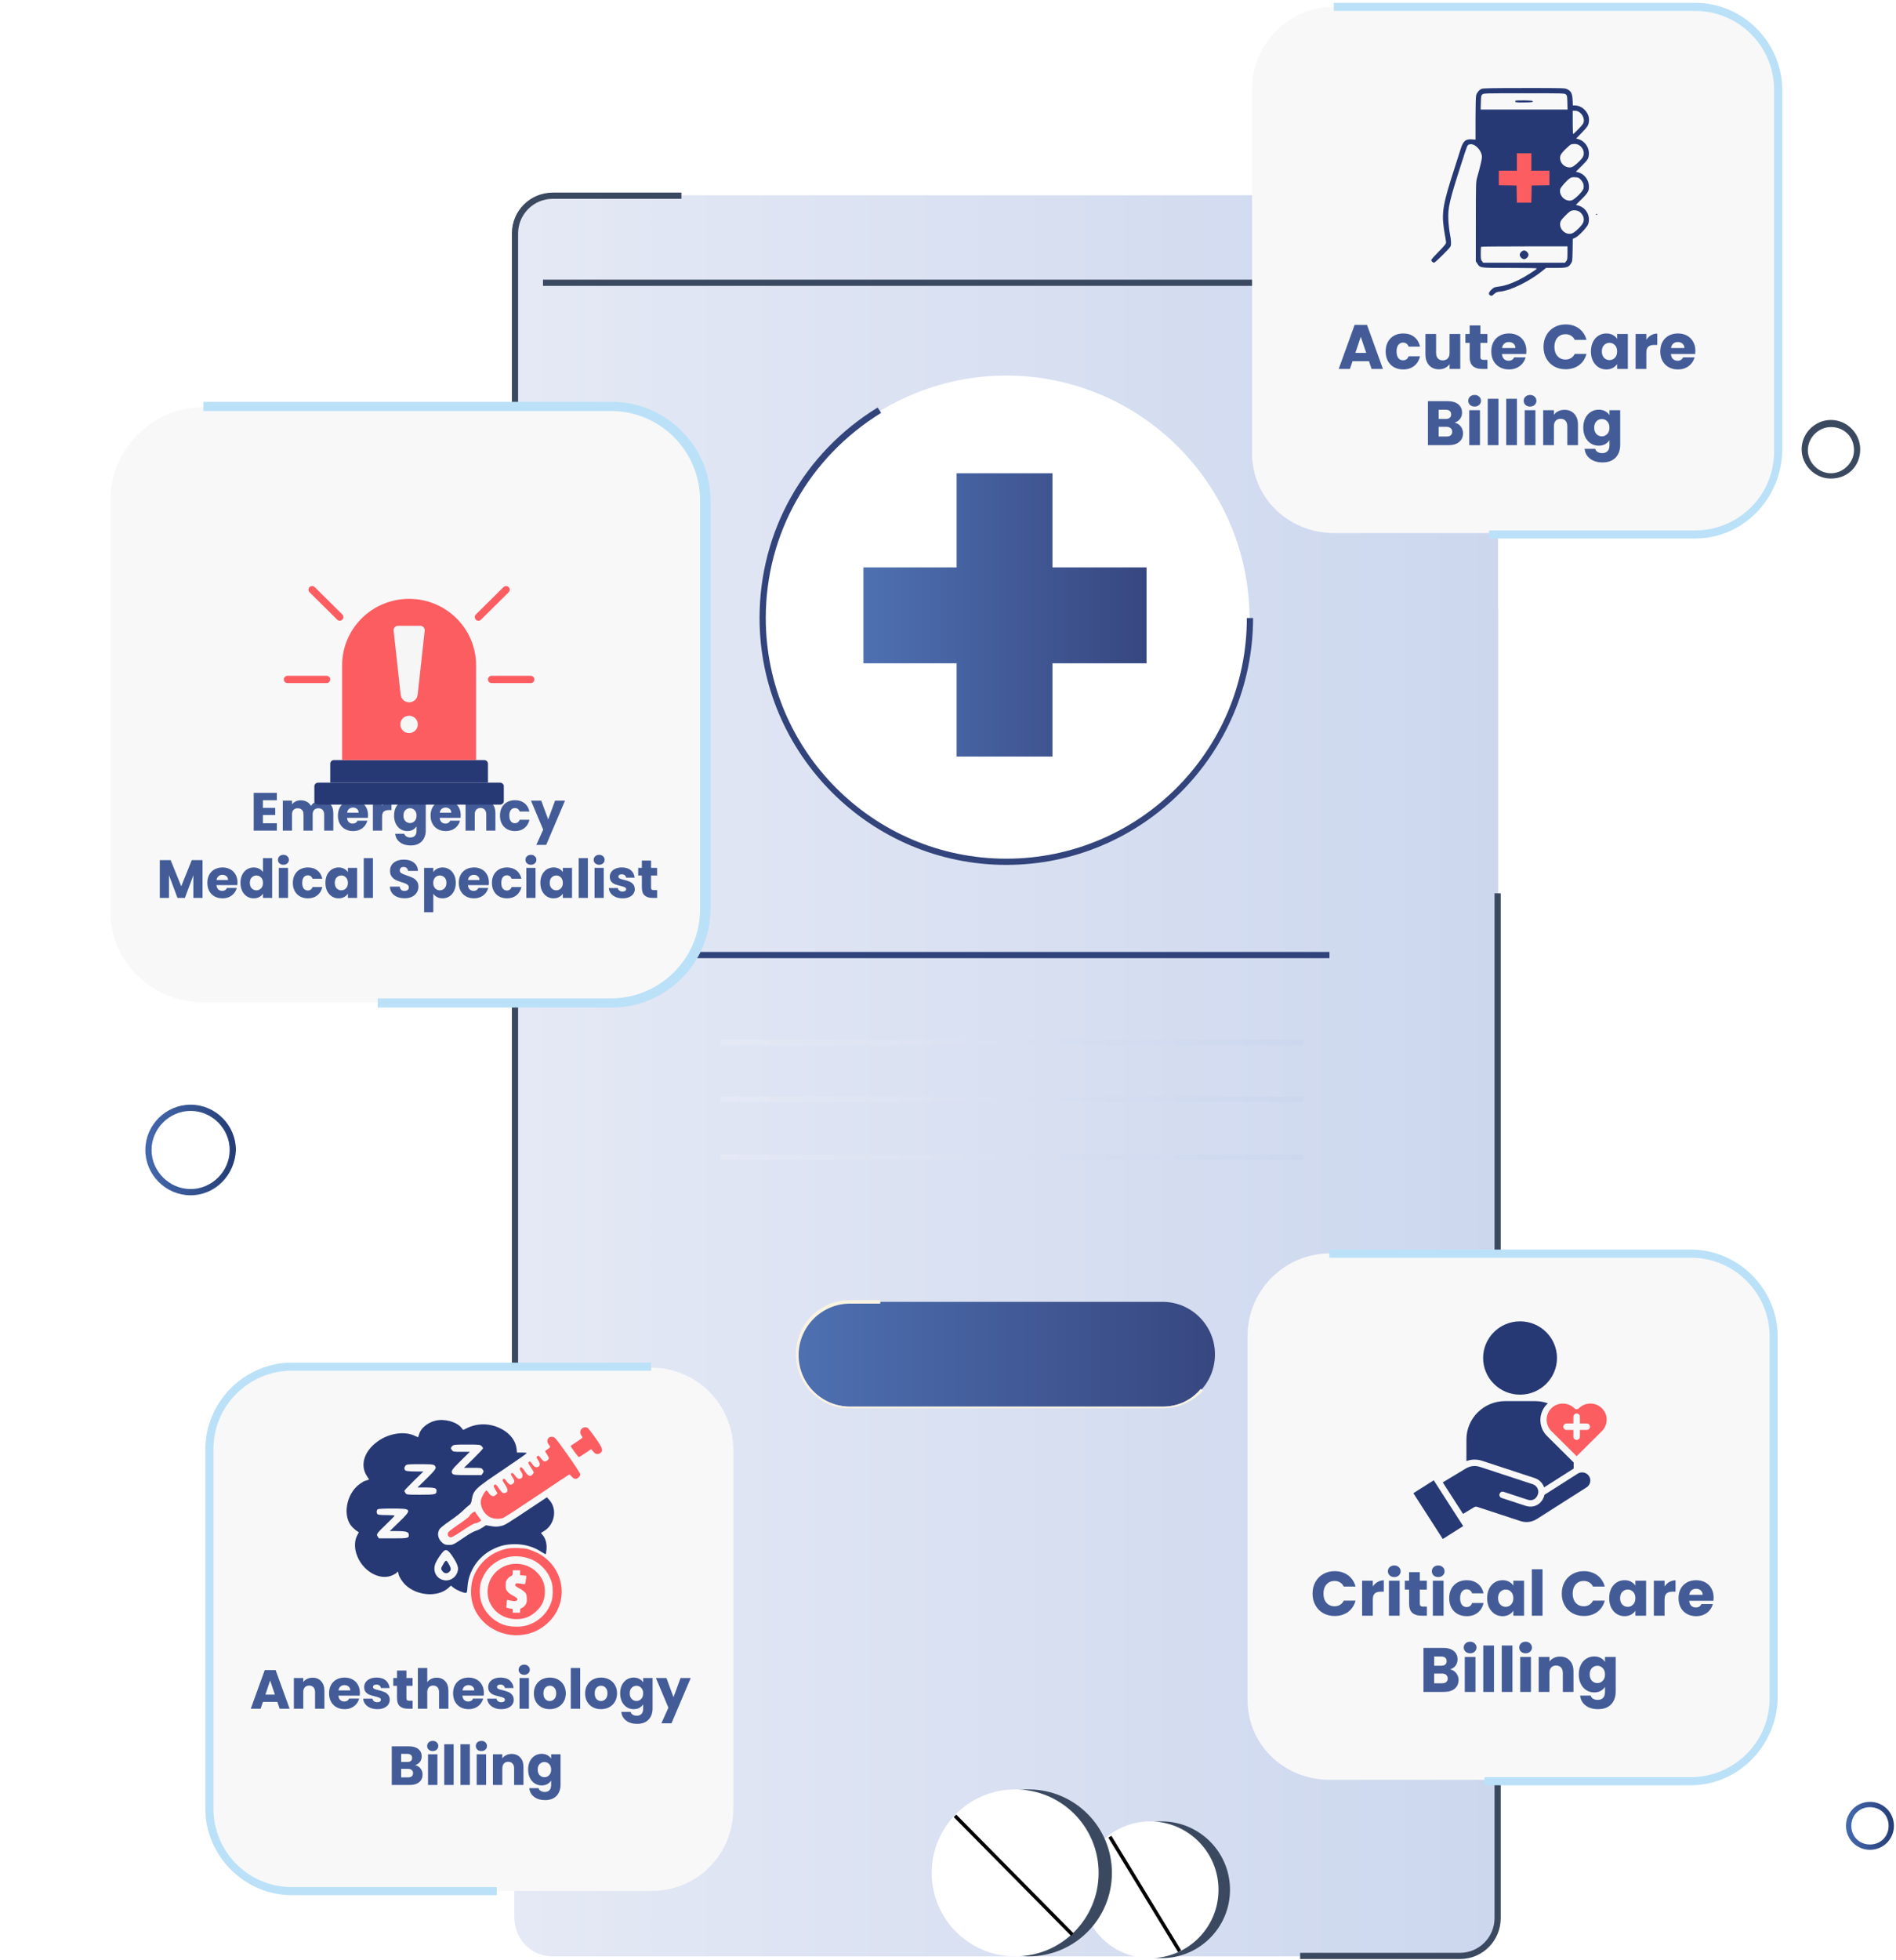 <svg width="423" height="437" viewBox="0 0 423 437" fill="none" xmlns="http://www.w3.org/2000/svg">
<path d="M325.698 436.235H123.312C118.559 436.235 114.797 432.472 114.797 427.72V52.058C114.797 47.305 118.559 43.542 123.312 43.542H325.698C330.451 43.542 334.214 47.305 334.214 52.058V427.522C334.214 432.274 330.451 436.235 325.698 436.235Z" fill="url(#paint0_linear_3261_32044)"/>
<path d="M114.797 282.564V427.522C114.797 432.275 118.559 436.037 123.312 436.037H325.698C330.451 436.037 334.214 432.275 334.214 427.522V135.626L222.525 210.482L114.797 282.564Z" fill="url(#paint1_linear_3261_32044)"/>
<path d="M115.589 304.149H114.203V52.058C114.203 46.909 118.362 42.948 123.312 42.948H152.027V44.334H123.312C118.956 44.334 115.589 47.899 115.589 52.058V304.149Z" fill="#3B4960"/>
<path d="M325.704 436.829H290.059V435.443H325.704C330.061 435.443 333.427 431.878 333.427 427.72V199.194H334.813V427.72C334.813 432.671 330.853 436.829 325.704 436.829Z" fill="#3B4960"/>
<path d="M327.887 62.356H121.145V63.743H327.887V62.356Z" fill="#3B4960"/>
<path d="M224.51 192.264C194.608 192.264 170.25 167.906 170.25 138.004C170.25 108.101 194.608 83.744 224.51 83.744C254.413 83.744 278.77 108.101 278.77 138.004C278.77 167.906 254.413 192.264 224.51 192.264Z" fill="white"/>
<path d="M224.509 192.857C194.211 192.857 169.457 168.104 169.457 137.805C169.457 118.398 179.359 100.972 195.795 90.872L196.587 92.06C180.547 101.962 170.843 118.992 170.843 137.805C170.843 167.311 194.805 191.471 224.509 191.471C254.016 191.471 278.175 167.509 278.175 137.805H279.561C279.561 168.104 254.808 192.857 224.509 192.857Z" fill="#32447B"/>
<path d="M296.603 212.264H152.438V213.65H296.603V212.264Z" fill="#31437B"/>
<path d="M259.374 313.656H189.668C183.133 313.656 177.984 308.309 177.984 301.972C177.984 295.437 183.331 290.288 189.668 290.288H259.374C265.909 290.288 271.058 295.635 271.058 301.972C271.058 308.507 265.909 313.656 259.374 313.656Z" fill="url(#paint2_linear_3261_32044)"/>
<path d="M259.364 314.052H189.658C182.925 314.052 177.578 308.705 177.578 301.972C177.578 295.239 182.925 289.893 189.658 289.893H196.391V290.685H189.658C183.321 290.685 178.172 295.833 178.172 302.17C178.172 308.507 183.321 313.656 189.658 313.656H259.364C262.731 313.656 265.701 312.27 267.88 309.696L268.474 310.092C266.097 312.468 262.929 314.052 259.364 314.052Z" fill="#F9F3E2"/>
<path d="M290.855 231.868H160.75V233.056H290.855V231.868Z" fill="url(#paint3_linear_3261_32044)"/>
<path d="M290.855 244.543H160.75V245.731H290.855V244.543Z" fill="url(#paint4_linear_3261_32044)"/>
<path d="M290.855 257.415H160.75V258.603H290.855V257.415Z" fill="url(#paint5_linear_3261_32044)"/>
<path d="M255.8 126.517H234.809V105.526H213.422V126.517H192.629V147.905H213.422V168.698H234.809V147.905H255.8V126.517Z" fill="url(#paint6_linear_3261_32044)"/>
<path d="M417.191 412.472C414.22 412.472 411.844 410.096 411.844 407.125C411.844 404.155 414.22 401.778 417.191 401.778C420.161 401.778 422.537 404.155 422.537 407.125C422.537 410.096 420.161 412.472 417.191 412.472ZM417.191 402.967C414.814 402.967 413.032 404.749 413.032 407.125C413.032 409.501 414.814 411.284 417.191 411.284C419.567 411.284 421.349 409.501 421.349 407.125C421.349 404.749 419.567 402.967 417.191 402.967Z" fill="url(#paint7_linear_3261_32044)"/>
<path d="M42.525 266.524C36.98 266.524 32.426 261.97 32.426 256.425C32.426 250.88 36.98 246.325 42.525 246.325C48.07 246.325 52.625 250.88 52.625 256.425C52.427 261.97 48.07 266.524 42.525 266.524ZM42.525 247.711C37.773 247.711 33.812 251.672 33.812 256.425C33.812 261.177 37.773 265.138 42.525 265.138C47.278 265.138 51.239 261.177 51.239 256.425C51.239 251.672 47.278 247.711 42.525 247.711Z" fill="url(#paint8_linear_3261_32044)"/>
<path d="M381.355 138.596H372.444V137.209H381.355C389.673 137.209 396.406 130.476 396.406 122.159C396.406 113.842 389.673 107.109 381.355 107.109H287.688V105.723H381.355C390.465 105.723 397.792 113.05 397.792 122.159C397.792 131.268 390.465 138.596 381.355 138.596Z" fill="white"/>
<path d="M408.48 106.714C404.916 106.714 401.945 103.744 401.945 100.179C401.945 96.615 404.916 93.644 408.48 93.644C412.045 93.644 415.015 96.615 415.015 100.179C415.015 103.942 412.243 106.714 408.48 106.714ZM408.48 95.229C405.708 95.229 403.332 97.605 403.332 100.378C403.332 103.15 405.708 105.526 408.48 105.526C411.253 105.526 413.629 103.15 413.629 100.378C413.629 97.407 411.451 95.229 408.48 95.229Z" fill="#3B4960"/>
<path d="M274.414 421.383C274.414 429.898 267.483 436.631 259.166 436.631C250.651 436.631 243.918 429.7 243.918 421.383C243.918 412.868 250.849 406.135 259.166 406.135C267.483 406.135 274.414 412.868 274.414 421.383Z" fill="#3B4960"/>
<path d="M271.848 421.383C271.848 429.898 264.917 436.631 256.6 436.631C248.085 436.631 241.352 429.7 241.352 421.383C241.352 412.868 248.283 406.135 256.6 406.135C264.917 406.135 271.848 412.868 271.848 421.383Z" fill="white"/>
<path d="M247.95 409.34L247.273 409.752L262.829 435.292L263.505 434.88L247.95 409.34Z" fill="black"/>
<path d="M248.069 417.621C248.069 427.918 239.752 436.235 229.455 436.235C219.157 436.235 210.84 427.918 210.84 417.621C210.84 407.323 219.157 399.006 229.455 399.006C239.752 399.006 248.069 407.323 248.069 417.621Z" fill="#3B4960"/>
<path d="M245.101 417.621C245.101 427.918 236.783 436.235 226.486 436.235C216.188 436.235 207.871 427.918 207.871 417.621C207.871 407.323 216.188 399.006 226.486 399.006C236.783 399.006 245.101 407.323 245.101 417.621Z" fill="white"/>
<path d="M213.345 404.622L212.781 405.179L238.954 431.656L239.517 431.1L213.345 404.622Z" fill="black"/>
<g filter="url(#filter0_d_3261_32044)">
<path d="M45.381 239.119H136.593C147.995 239.119 157.35 229.763 157.35 218.361V127.147C157.35 115.745 147.995 106.39 136.593 106.39H45.381C33.979 106.39 24.624 115.745 24.624 127.147V218.361C24.331 229.763 33.687 239.119 45.381 239.119Z" fill="#F8F8F8"/>
<path d="M136.595 240.288H84.265V238.242H136.303C147.12 238.242 156.183 229.471 156.183 218.362V127.148C156.183 116.331 147.412 107.268 136.303 107.268H45.383V105.221H136.595C148.582 105.221 158.522 115.161 158.522 127.148V218.362C158.522 230.348 148.582 240.288 136.595 240.288Z" fill="#BBE1F8"/>
<path d="M58.655 194.062V195.766H61.403V197.35H58.655V199.198H61.763V200.842H56.603V192.418H61.763V194.062H58.655ZM71.639 194.074C72.471 194.074 73.131 194.326 73.619 194.83C74.115 195.334 74.363 196.034 74.363 196.93V200.842H72.323V197.206C72.323 196.774 72.207 196.442 71.975 196.21C71.751 195.97 71.439 195.85 71.039 195.85C70.639 195.85 70.323 195.97 70.091 196.21C69.867 196.442 69.755 196.774 69.755 197.206V200.842H67.715V197.206C67.715 196.774 67.599 196.442 67.367 196.21C67.143 195.97 66.831 195.85 66.431 195.85C66.031 195.85 65.715 195.97 65.483 196.21C65.259 196.442 65.147 196.774 65.147 197.206V200.842H63.095V194.146H65.147V194.986C65.355 194.706 65.627 194.486 65.963 194.326C66.299 194.158 66.679 194.074 67.103 194.074C67.607 194.074 68.055 194.182 68.447 194.398C68.847 194.614 69.159 194.922 69.383 195.322C69.615 194.954 69.931 194.654 70.331 194.422C70.731 194.19 71.167 194.074 71.639 194.074ZM82.11 197.386C82.11 197.578 82.098 197.778 82.074 197.986H77.43C77.462 198.402 77.594 198.722 77.826 198.946C78.066 199.162 78.358 199.27 78.702 199.27C79.214 199.27 79.57 199.054 79.77 198.622H81.954C81.842 199.062 81.638 199.458 81.342 199.81C81.054 200.162 80.69 200.438 80.25 200.638C79.81 200.838 79.318 200.938 78.774 200.938C78.118 200.938 77.534 200.798 77.022 200.518C76.51 200.238 76.11 199.838 75.822 199.318C75.534 198.798 75.39 198.19 75.39 197.494C75.39 196.798 75.53 196.19 75.81 195.67C76.098 195.15 76.498 194.75 77.01 194.47C77.522 194.19 78.11 194.05 78.774 194.05C79.422 194.05 79.998 194.186 80.502 194.458C81.006 194.73 81.398 195.118 81.678 195.622C81.966 196.126 82.11 196.714 82.11 197.386ZM80.01 196.846C80.01 196.494 79.89 196.214 79.65 196.006C79.41 195.798 79.11 195.694 78.75 195.694C78.406 195.694 78.114 195.794 77.874 195.994C77.642 196.194 77.498 196.478 77.442 196.846H80.01ZM85.245 195.262C85.485 194.894 85.785 194.606 86.145 194.398C86.505 194.182 86.905 194.074 87.345 194.074V196.246H86.781C86.269 196.246 85.885 196.358 85.629 196.582C85.373 196.798 85.245 197.182 85.245 197.734V200.842H83.193V194.146H85.245V195.262ZM90.87 194.05C91.342 194.05 91.754 194.146 92.106 194.338C92.466 194.53 92.742 194.782 92.934 195.094V194.146H94.986V200.83C94.986 201.446 94.862 202.002 94.614 202.498C94.374 203.002 94.002 203.402 93.498 203.698C93.002 203.994 92.382 204.142 91.638 204.142C90.646 204.142 89.842 203.906 89.226 203.434C88.61 202.97 88.258 202.338 88.17 201.538H90.198C90.262 201.794 90.414 201.994 90.654 202.138C90.894 202.29 91.19 202.366 91.542 202.366C91.966 202.366 92.302 202.242 92.55 201.994C92.806 201.754 92.934 201.366 92.934 200.83V199.882C92.734 200.194 92.458 200.45 92.106 200.65C91.754 200.842 91.342 200.938 90.87 200.938C90.318 200.938 89.818 200.798 89.37 200.518C88.922 200.23 88.566 199.826 88.302 199.306C88.046 198.778 87.918 198.17 87.918 197.482C87.918 196.794 88.046 196.19 88.302 195.67C88.566 195.15 88.922 194.75 89.37 194.47C89.818 194.19 90.318 194.05 90.87 194.05ZM92.934 197.494C92.934 196.982 92.79 196.578 92.502 196.282C92.222 195.986 91.878 195.838 91.47 195.838C91.062 195.838 90.714 195.986 90.426 196.282C90.146 196.57 90.006 196.97 90.006 197.482C90.006 197.994 90.146 198.402 90.426 198.706C90.714 199.002 91.062 199.15 91.47 199.15C91.878 199.15 92.222 199.002 92.502 198.706C92.79 198.41 92.934 198.006 92.934 197.494ZM102.782 197.386C102.782 197.578 102.77 197.778 102.746 197.986H98.102C98.134 198.402 98.266 198.722 98.498 198.946C98.738 199.162 99.03 199.27 99.374 199.27C99.886 199.27 100.242 199.054 100.442 198.622H102.626C102.514 199.062 102.31 199.458 102.014 199.81C101.726 200.162 101.362 200.438 100.922 200.638C100.482 200.838 99.99 200.938 99.446 200.938C98.79 200.938 98.206 200.798 97.694 200.518C97.182 200.238 96.782 199.838 96.494 199.318C96.206 198.798 96.062 198.19 96.062 197.494C96.062 196.798 96.202 196.19 96.482 195.67C96.77 195.15 97.17 194.75 97.682 194.47C98.194 194.19 98.782 194.05 99.446 194.05C100.094 194.05 100.67 194.186 101.174 194.458C101.678 194.73 102.07 195.118 102.35 195.622C102.638 196.126 102.782 196.714 102.782 197.386ZM100.682 196.846C100.682 196.494 100.562 196.214 100.322 196.006C100.082 195.798 99.782 195.694 99.422 195.694C99.078 195.694 98.786 195.794 98.546 195.994C98.314 196.194 98.17 196.478 98.114 196.846H100.682ZM107.945 194.074C108.729 194.074 109.353 194.33 109.817 194.842C110.289 195.346 110.525 196.042 110.525 196.93V200.842H108.485V197.206C108.485 196.758 108.369 196.41 108.137 196.162C107.905 195.914 107.593 195.79 107.201 195.79C106.809 195.79 106.497 195.914 106.265 196.162C106.033 196.41 105.917 196.758 105.917 197.206V200.842H103.865V194.146H105.917V195.034C106.125 194.738 106.405 194.506 106.757 194.338C107.109 194.162 107.505 194.074 107.945 194.074ZM111.543 197.494C111.543 196.798 111.683 196.19 111.963 195.67C112.251 195.15 112.647 194.75 113.151 194.47C113.663 194.19 114.247 194.05 114.903 194.05C115.743 194.05 116.443 194.27 117.003 194.71C117.571 195.15 117.943 195.77 118.119 196.57H115.935C115.751 196.058 115.395 195.802 114.867 195.802C114.491 195.802 114.191 195.95 113.967 196.246C113.743 196.534 113.631 196.95 113.631 197.494C113.631 198.038 113.743 198.458 113.967 198.754C114.191 199.042 114.491 199.186 114.867 199.186C115.395 199.186 115.751 198.93 115.935 198.418H118.119C117.943 199.202 117.571 199.818 117.003 200.266C116.435 200.714 115.735 200.938 114.903 200.938C114.247 200.938 113.663 200.798 113.151 200.518C112.647 200.238 112.251 199.838 111.963 199.318C111.683 198.798 111.543 198.19 111.543 197.494ZM126.056 194.146L121.856 204.022H119.648L121.184 200.614L118.46 194.146H120.752L122.3 198.334L123.836 194.146H126.056ZM45.19 207.418V215.842H43.138V210.79L41.254 215.842H39.598L37.702 210.778V215.842H35.65V207.418H38.074L40.438 213.25L42.778 207.418H45.19ZM52.978 212.386C52.978 212.578 52.966 212.778 52.942 212.986H48.298C48.33 213.402 48.462 213.722 48.694 213.946C48.934 214.162 49.226 214.27 49.57 214.27C50.082 214.27 50.438 214.054 50.638 213.622H52.822C52.71 214.062 52.506 214.458 52.21 214.81C51.922 215.162 51.558 215.438 51.118 215.638C50.678 215.838 50.186 215.938 49.642 215.938C48.986 215.938 48.402 215.798 47.89 215.518C47.378 215.238 46.978 214.838 46.69 214.318C46.402 213.798 46.258 213.19 46.258 212.494C46.258 211.798 46.398 211.19 46.678 210.67C46.966 210.15 47.366 209.75 47.878 209.47C48.39 209.19 48.978 209.05 49.642 209.05C50.29 209.05 50.866 209.186 51.37 209.458C51.874 209.73 52.266 210.118 52.546 210.622C52.834 211.126 52.978 211.714 52.978 212.386ZM50.878 211.846C50.878 211.494 50.758 211.214 50.518 211.006C50.278 210.798 49.978 210.694 49.618 210.694C49.274 210.694 48.982 210.794 48.742 210.994C48.51 211.194 48.366 211.478 48.31 211.846H50.878ZM53.652 212.482C53.652 211.794 53.78 211.19 54.036 210.67C54.3 210.15 54.656 209.75 55.104 209.47C55.552 209.19 56.052 209.05 56.604 209.05C57.044 209.05 57.444 209.142 57.804 209.326C58.172 209.51 58.46 209.758 58.668 210.07V206.962H60.72V215.842H58.668V214.882C58.476 215.202 58.2 215.458 57.84 215.65C57.488 215.842 57.076 215.938 56.604 215.938C56.052 215.938 55.552 215.798 55.104 215.518C54.656 215.23 54.3 214.826 54.036 214.306C53.78 213.778 53.652 213.17 53.652 212.482ZM58.668 212.494C58.668 211.982 58.524 211.578 58.236 211.282C57.956 210.986 57.612 210.838 57.204 210.838C56.796 210.838 56.448 210.986 56.16 211.282C55.88 211.57 55.74 211.97 55.74 212.482C55.74 212.994 55.88 213.402 56.16 213.706C56.448 214.002 56.796 214.15 57.204 214.15C57.612 214.15 57.956 214.002 58.236 213.706C58.524 213.41 58.668 213.006 58.668 212.494ZM63.237 208.45C62.877 208.45 62.581 208.346 62.349 208.138C62.125 207.922 62.013 207.658 62.013 207.346C62.013 207.026 62.125 206.762 62.349 206.554C62.581 206.338 62.877 206.23 63.237 206.23C63.589 206.23 63.877 206.338 64.101 206.554C64.333 206.762 64.449 207.026 64.449 207.346C64.449 207.658 64.333 207.922 64.101 208.138C63.877 208.346 63.589 208.45 63.237 208.45ZM64.257 209.146V215.842H62.205V209.146H64.257ZM65.336 212.494C65.336 211.798 65.476 211.19 65.756 210.67C66.044 210.15 66.44 209.75 66.944 209.47C67.456 209.19 68.04 209.05 68.696 209.05C69.536 209.05 70.236 209.27 70.796 209.71C71.364 210.15 71.736 210.77 71.912 211.57H69.728C69.544 211.058 69.188 210.802 68.66 210.802C68.284 210.802 67.984 210.95 67.76 211.246C67.536 211.534 67.424 211.95 67.424 212.494C67.424 213.038 67.536 213.458 67.76 213.754C67.984 214.042 68.284 214.186 68.66 214.186C69.188 214.186 69.544 213.93 69.728 213.418H71.912C71.736 214.202 71.364 214.818 70.796 215.266C70.228 215.714 69.528 215.938 68.696 215.938C68.04 215.938 67.456 215.798 66.944 215.518C66.44 215.238 66.044 214.838 65.756 214.318C65.476 213.798 65.336 213.19 65.336 212.494ZM72.601 212.482C72.601 211.794 72.729 211.19 72.985 210.67C73.249 210.15 73.605 209.75 74.053 209.47C74.501 209.19 75.001 209.05 75.553 209.05C76.025 209.05 76.437 209.146 76.789 209.338C77.149 209.53 77.425 209.782 77.617 210.094V209.146H79.669V215.842H77.617V214.894C77.417 215.206 77.137 215.458 76.777 215.65C76.425 215.842 76.013 215.938 75.541 215.938C74.997 215.938 74.501 215.798 74.053 215.518C73.605 215.23 73.249 214.826 72.985 214.306C72.729 213.778 72.601 213.17 72.601 212.482ZM77.617 212.494C77.617 211.982 77.473 211.578 77.185 211.282C76.905 210.986 76.561 210.838 76.153 210.838C75.745 210.838 75.397 210.986 75.109 211.282C74.829 211.57 74.689 211.97 74.689 212.482C74.689 212.994 74.829 213.402 75.109 213.706C75.397 214.002 75.745 214.15 76.153 214.15C76.561 214.15 76.905 214.002 77.185 213.706C77.473 213.41 77.617 213.006 77.617 212.494ZM83.206 206.962V215.842H81.154V206.962H83.206ZM90.284 215.926C89.668 215.926 89.116 215.826 88.628 215.626C88.14 215.426 87.748 215.13 87.452 214.738C87.164 214.346 87.012 213.874 86.996 213.322H89.18C89.212 213.634 89.32 213.874 89.504 214.042C89.688 214.202 89.928 214.282 90.224 214.282C90.528 214.282 90.768 214.214 90.944 214.078C91.12 213.934 91.208 213.738 91.208 213.49C91.208 213.282 91.136 213.11 90.992 212.974C90.856 212.838 90.684 212.726 90.476 212.638C90.276 212.55 89.988 212.45 89.612 212.338C89.068 212.17 88.624 212.002 88.28 211.834C87.936 211.666 87.64 211.418 87.392 211.09C87.144 210.762 87.02 210.334 87.02 209.806C87.02 209.022 87.304 208.41 87.872 207.97C88.44 207.522 89.18 207.298 90.092 207.298C91.02 207.298 91.768 207.522 92.336 207.97C92.904 208.41 93.208 209.026 93.248 209.818H91.028C91.012 209.546 90.912 209.334 90.728 209.182C90.544 209.022 90.308 208.942 90.02 208.942C89.772 208.942 89.572 209.01 89.42 209.146C89.268 209.274 89.192 209.462 89.192 209.71C89.192 209.982 89.32 210.194 89.576 210.346C89.832 210.498 90.232 210.662 90.776 210.838C91.32 211.022 91.76 211.198 92.096 211.366C92.44 211.534 92.736 211.778 92.984 212.098C93.232 212.418 93.356 212.83 93.356 213.334C93.356 213.814 93.232 214.25 92.984 214.642C92.744 215.034 92.392 215.346 91.928 215.578C91.464 215.81 90.916 215.926 90.284 215.926ZM96.671 210.094C96.871 209.782 97.147 209.53 97.499 209.338C97.851 209.146 98.263 209.05 98.735 209.05C99.287 209.05 99.787 209.19 100.235 209.47C100.683 209.75 101.035 210.15 101.291 210.67C101.555 211.19 101.687 211.794 101.687 212.482C101.687 213.17 101.555 213.778 101.291 214.306C101.035 214.826 100.683 215.23 100.235 215.518C99.787 215.798 99.287 215.938 98.735 215.938C98.271 215.938 97.859 215.842 97.499 215.65C97.147 215.458 96.871 215.21 96.671 214.906V219.034H94.619V209.146H96.671V210.094ZM99.599 212.482C99.599 211.97 99.455 211.57 99.167 211.282C98.887 210.986 98.539 210.838 98.123 210.838C97.715 210.838 97.367 210.986 97.079 211.282C96.799 211.578 96.659 211.982 96.659 212.494C96.659 213.006 96.799 213.41 97.079 213.706C97.367 214.002 97.715 214.15 98.123 214.15C98.531 214.15 98.879 214.002 99.167 213.706C99.455 213.402 99.599 212.994 99.599 212.482ZM109.075 212.386C109.075 212.578 109.063 212.778 109.039 212.986H104.395C104.427 213.402 104.559 213.722 104.791 213.946C105.031 214.162 105.323 214.27 105.667 214.27C106.179 214.27 106.535 214.054 106.735 213.622H108.919C108.807 214.062 108.603 214.458 108.307 214.81C108.019 215.162 107.655 215.438 107.215 215.638C106.775 215.838 106.283 215.938 105.739 215.938C105.083 215.938 104.499 215.798 103.987 215.518C103.475 215.238 103.075 214.838 102.787 214.318C102.499 213.798 102.355 213.19 102.355 212.494C102.355 211.798 102.495 211.19 102.775 210.67C103.063 210.15 103.463 209.75 103.975 209.47C104.487 209.19 105.075 209.05 105.739 209.05C106.387 209.05 106.963 209.186 107.467 209.458C107.971 209.73 108.363 210.118 108.643 210.622C108.931 211.126 109.075 211.714 109.075 212.386ZM106.975 211.846C106.975 211.494 106.855 211.214 106.615 211.006C106.375 210.798 106.075 210.694 105.715 210.694C105.371 210.694 105.079 210.794 104.839 210.994C104.607 211.194 104.463 211.478 104.407 211.846H106.975ZM109.75 212.494C109.75 211.798 109.89 211.19 110.17 210.67C110.458 210.15 110.854 209.75 111.358 209.47C111.87 209.19 112.454 209.05 113.11 209.05C113.95 209.05 114.65 209.27 115.21 209.71C115.778 210.15 116.15 210.77 116.326 211.57H114.142C113.958 211.058 113.602 210.802 113.074 210.802C112.698 210.802 112.398 210.95 112.174 211.246C111.95 211.534 111.838 211.95 111.838 212.494C111.838 213.038 111.95 213.458 112.174 213.754C112.398 214.042 112.698 214.186 113.074 214.186C113.602 214.186 113.958 213.93 114.142 213.418H116.326C116.15 214.202 115.778 214.818 115.21 215.266C114.642 215.714 113.942 215.938 113.11 215.938C112.454 215.938 111.87 215.798 111.358 215.518C110.854 215.238 110.458 214.838 110.17 214.318C109.89 213.798 109.75 213.19 109.75 212.494ZM118.455 208.45C118.095 208.45 117.799 208.346 117.567 208.138C117.343 207.922 117.231 207.658 117.231 207.346C117.231 207.026 117.343 206.762 117.567 206.554C117.799 206.338 118.095 206.23 118.455 206.23C118.807 206.23 119.095 206.338 119.319 206.554C119.551 206.762 119.667 207.026 119.667 207.346C119.667 207.658 119.551 207.922 119.319 208.138C119.095 208.346 118.807 208.45 118.455 208.45ZM119.475 209.146V215.842H117.423V209.146H119.475ZM120.554 212.482C120.554 211.794 120.682 211.19 120.938 210.67C121.202 210.15 121.558 209.75 122.006 209.47C122.454 209.19 122.954 209.05 123.506 209.05C123.978 209.05 124.39 209.146 124.742 209.338C125.102 209.53 125.378 209.782 125.57 210.094V209.146H127.622V215.842H125.57V214.894C125.37 215.206 125.09 215.458 124.73 215.65C124.378 215.842 123.966 215.938 123.494 215.938C122.95 215.938 122.454 215.798 122.006 215.518C121.558 215.23 121.202 214.826 120.938 214.306C120.682 213.778 120.554 213.17 120.554 212.482ZM125.57 212.494C125.57 211.982 125.426 211.578 125.138 211.282C124.858 210.986 124.514 210.838 124.106 210.838C123.698 210.838 123.35 210.986 123.062 211.282C122.782 211.57 122.642 211.97 122.642 212.482C122.642 212.994 122.782 213.402 123.062 213.706C123.35 214.002 123.698 214.15 124.106 214.15C124.514 214.15 124.858 214.002 125.138 213.706C125.426 213.41 125.57 213.006 125.57 212.494ZM131.159 206.962V215.842H129.107V206.962H131.159ZM133.678 208.45C133.318 208.45 133.022 208.346 132.79 208.138C132.566 207.922 132.454 207.658 132.454 207.346C132.454 207.026 132.566 206.762 132.79 206.554C133.022 206.338 133.318 206.23 133.678 206.23C134.03 206.23 134.318 206.338 134.542 206.554C134.774 206.762 134.89 207.026 134.89 207.346C134.89 207.658 134.774 207.922 134.542 208.138C134.318 208.346 134.03 208.45 133.678 208.45ZM134.698 209.146V215.842H132.646V209.146H134.698ZM138.909 215.938C138.325 215.938 137.805 215.838 137.349 215.638C136.893 215.438 136.533 215.166 136.269 214.822C136.005 214.47 135.857 214.078 135.825 213.646H137.853C137.877 213.878 137.985 214.066 138.177 214.21C138.369 214.354 138.605 214.426 138.885 214.426C139.141 214.426 139.337 214.378 139.473 214.282C139.617 214.178 139.689 214.046 139.689 213.886C139.689 213.694 139.589 213.554 139.389 213.466C139.189 213.37 138.865 213.266 138.417 213.154C137.937 213.042 137.537 212.926 137.217 212.806C136.897 212.678 136.621 212.482 136.389 212.218C136.157 211.946 136.041 211.582 136.041 211.126C136.041 210.742 136.145 210.394 136.353 210.082C136.569 209.762 136.881 209.51 137.289 209.326C137.705 209.142 138.197 209.05 138.765 209.05C139.605 209.05 140.265 209.258 140.745 209.674C141.233 210.09 141.513 210.642 141.585 211.33H139.689C139.657 211.098 139.553 210.914 139.377 210.778C139.209 210.642 138.985 210.574 138.705 210.574C138.465 210.574 138.281 210.622 138.153 210.718C138.025 210.806 137.961 210.93 137.961 211.09C137.961 211.282 138.061 211.426 138.261 211.522C138.469 211.618 138.789 211.714 139.221 211.81C139.717 211.938 140.121 212.066 140.433 212.194C140.745 212.314 141.017 212.514 141.249 212.794C141.489 213.066 141.613 213.434 141.621 213.898C141.621 214.29 141.509 214.642 141.285 214.954C141.069 215.258 140.753 215.498 140.337 215.674C139.929 215.85 139.453 215.938 138.909 215.938ZM146.609 214.102V215.842H145.565C144.821 215.842 144.241 215.662 143.825 215.302C143.409 214.934 143.201 214.338 143.201 213.514V210.85H142.385V209.146H143.201V207.514H145.253V209.146H146.597V210.85H145.253V213.538C145.253 213.738 145.301 213.882 145.397 213.97C145.493 214.058 145.653 214.102 145.877 214.102H146.609Z" fill="#435C98"/>
</g>
<path d="M145.348 421.643H65.162C55.138 421.643 46.914 413.419 46.914 403.396V323.209C46.914 313.186 55.138 304.962 65.162 304.962H145.348C155.371 304.962 163.595 313.186 163.595 323.209V403.396C163.595 413.419 155.628 421.643 145.348 421.643Z" fill="#F8F8F8"/>
<path d="M110.843 422.583H65.096C54.559 422.583 45.82 413.845 45.82 403.307V323.121C45.82 312.584 54.559 303.846 65.096 303.846H145.282V305.645H65.096C55.587 305.645 47.619 313.355 47.619 323.121V403.307C47.619 412.817 55.33 420.784 65.096 420.784H110.843V422.583Z" fill="#BBE1F8"/>
<path d="M61.875 379.494H58.659L58.143 381.016H55.946L59.064 372.399H61.494L64.612 381.016H62.39L61.875 379.494ZM61.335 377.873L60.267 374.719L59.211 377.873H61.335ZM69.734 374.093C70.536 374.093 71.174 374.355 71.649 374.878C72.132 375.394 72.373 376.106 72.373 377.014V381.016H70.287V377.296C70.287 376.838 70.168 376.482 69.931 376.229C69.693 375.975 69.374 375.848 68.973 375.848C68.572 375.848 68.253 375.975 68.016 376.229C67.778 376.482 67.66 376.838 67.66 377.296V381.016H65.561V374.166H67.66V375.075C67.873 374.772 68.159 374.535 68.519 374.363C68.879 374.183 69.284 374.093 69.734 374.093ZM80.288 377.481C80.288 377.677 80.276 377.882 80.251 378.094H75.501C75.534 378.52 75.669 378.847 75.906 379.076C76.152 379.297 76.45 379.408 76.802 379.408C77.326 379.408 77.69 379.187 77.895 378.745H80.129C80.014 379.195 79.805 379.6 79.503 379.96C79.208 380.32 78.836 380.602 78.386 380.807C77.936 381.012 77.432 381.114 76.876 381.114C76.205 381.114 75.608 380.971 75.084 380.684C74.56 380.398 74.151 379.989 73.856 379.457C73.562 378.925 73.415 378.303 73.415 377.591C73.415 376.879 73.558 376.257 73.844 375.725C74.139 375.193 74.548 374.784 75.072 374.498C75.595 374.211 76.197 374.068 76.876 374.068C77.539 374.068 78.128 374.207 78.644 374.486C79.159 374.764 79.56 375.161 79.846 375.676C80.141 376.192 80.288 376.793 80.288 377.481ZM78.14 376.928C78.14 376.568 78.017 376.282 77.772 376.069C77.526 375.856 77.22 375.75 76.851 375.75C76.499 375.75 76.201 375.852 75.955 376.057C75.718 376.261 75.571 376.552 75.513 376.928H78.14ZM84.182 381.114C83.585 381.114 83.053 381.012 82.586 380.807C82.12 380.602 81.751 380.324 81.481 379.972C81.211 379.612 81.06 379.211 81.027 378.769H83.102C83.126 379.007 83.237 379.199 83.433 379.346C83.629 379.494 83.871 379.567 84.157 379.567C84.419 379.567 84.62 379.518 84.759 379.42C84.906 379.314 84.98 379.179 84.98 379.015C84.98 378.818 84.877 378.675 84.673 378.585C84.468 378.487 84.137 378.381 83.679 378.266C83.188 378.152 82.778 378.033 82.451 377.91C82.124 377.779 81.841 377.579 81.604 377.309C81.367 377.03 81.248 376.658 81.248 376.192C81.248 375.799 81.355 375.443 81.567 375.124C81.788 374.796 82.108 374.539 82.525 374.351C82.95 374.162 83.454 374.068 84.035 374.068C84.894 374.068 85.569 374.281 86.06 374.706C86.559 375.132 86.846 375.697 86.919 376.4H84.98C84.947 376.163 84.841 375.975 84.661 375.836C84.489 375.697 84.26 375.627 83.973 375.627C83.728 375.627 83.54 375.676 83.409 375.774C83.278 375.864 83.212 375.991 83.212 376.155C83.212 376.351 83.314 376.499 83.519 376.597C83.732 376.695 84.059 376.793 84.501 376.891C85.008 377.022 85.422 377.153 85.741 377.284C86.06 377.407 86.338 377.611 86.575 377.898C86.821 378.176 86.948 378.553 86.956 379.027C86.956 379.428 86.841 379.788 86.612 380.107C86.391 380.418 86.068 380.664 85.643 380.844C85.225 381.024 84.738 381.114 84.182 381.114ZM92.058 379.236V381.016H90.99C90.229 381.016 89.635 380.832 89.21 380.463C88.784 380.087 88.572 379.477 88.572 378.634V375.909H87.737V374.166H88.572V372.497H90.67V374.166H92.045V375.909H90.67V378.659C90.67 378.863 90.719 379.011 90.818 379.101C90.916 379.191 91.08 379.236 91.309 379.236H92.058ZM97.437 374.093C98.222 374.093 98.853 374.355 99.327 374.878C99.802 375.394 100.039 376.106 100.039 377.014V381.016H97.952V377.296C97.952 376.838 97.834 376.482 97.596 376.229C97.359 375.975 97.04 375.848 96.639 375.848C96.238 375.848 95.919 375.975 95.681 376.229C95.444 376.482 95.326 376.838 95.326 377.296V381.016H93.227V371.932H95.326V375.087C95.538 374.784 95.829 374.543 96.197 374.363C96.565 374.183 96.979 374.093 97.437 374.093ZM107.954 377.481C107.954 377.677 107.942 377.882 107.917 378.094H103.167C103.2 378.52 103.335 378.847 103.572 379.076C103.817 379.297 104.116 379.408 104.468 379.408C104.992 379.408 105.356 379.187 105.56 378.745H107.794C107.68 379.195 107.471 379.6 107.168 379.96C106.874 380.32 106.502 380.602 106.051 380.807C105.601 381.012 105.098 381.114 104.542 381.114C103.871 381.114 103.273 380.971 102.75 380.684C102.226 380.398 101.817 379.989 101.522 379.457C101.228 378.925 101.08 378.303 101.08 377.591C101.08 376.879 101.223 376.257 101.51 375.725C101.804 375.193 102.214 374.784 102.737 374.498C103.261 374.211 103.862 374.068 104.542 374.068C105.205 374.068 105.794 374.207 106.309 374.486C106.825 374.764 107.226 375.161 107.512 375.676C107.807 376.192 107.954 376.793 107.954 377.481ZM105.806 376.928C105.806 376.568 105.683 376.282 105.438 376.069C105.192 375.856 104.885 375.75 104.517 375.75C104.165 375.75 103.867 375.852 103.621 376.057C103.384 376.261 103.236 376.552 103.179 376.928H105.806ZM111.848 381.114C111.25 381.114 110.718 381.012 110.252 380.807C109.786 380.602 109.417 380.324 109.147 379.972C108.877 379.612 108.726 379.211 108.693 378.769H110.767C110.792 379.007 110.903 379.199 111.099 379.346C111.295 379.494 111.537 379.567 111.823 379.567C112.085 379.567 112.285 379.518 112.425 379.42C112.572 379.314 112.646 379.179 112.646 379.015C112.646 378.818 112.543 378.675 112.339 378.585C112.134 378.487 111.803 378.381 111.344 378.266C110.853 378.152 110.444 378.033 110.117 377.91C109.79 377.779 109.507 377.579 109.27 377.309C109.033 377.03 108.914 376.658 108.914 376.192C108.914 375.799 109.02 375.443 109.233 375.124C109.454 374.796 109.773 374.539 110.191 374.351C110.616 374.162 111.119 374.068 111.7 374.068C112.56 374.068 113.235 374.281 113.726 374.706C114.225 375.132 114.511 375.697 114.585 376.4H112.646C112.613 376.163 112.506 375.975 112.326 375.836C112.155 375.697 111.925 375.627 111.639 375.627C111.393 375.627 111.205 375.676 111.074 375.774C110.943 375.864 110.878 375.991 110.878 376.155C110.878 376.351 110.98 376.499 111.185 376.597C111.398 376.695 111.725 376.793 112.167 376.891C112.674 377.022 113.087 377.153 113.407 377.284C113.726 377.407 114.004 377.611 114.241 377.898C114.487 378.176 114.614 378.553 114.622 379.027C114.622 379.428 114.507 379.788 114.278 380.107C114.057 380.418 113.734 380.664 113.308 380.844C112.891 381.024 112.404 381.114 111.848 381.114ZM116.961 373.454C116.593 373.454 116.29 373.348 116.053 373.135C115.824 372.914 115.709 372.644 115.709 372.325C115.709 371.998 115.824 371.728 116.053 371.515C116.29 371.294 116.593 371.184 116.961 371.184C117.322 371.184 117.616 371.294 117.845 371.515C118.083 371.728 118.201 371.998 118.201 372.325C118.201 372.644 118.083 372.914 117.845 373.135C117.616 373.348 117.322 373.454 116.961 373.454ZM118.005 374.166V381.016H115.906V374.166H118.005ZM122.644 381.114C121.973 381.114 121.367 380.971 120.827 380.684C120.295 380.398 119.874 379.989 119.563 379.457C119.26 378.925 119.109 378.303 119.109 377.591C119.109 376.887 119.264 376.269 119.575 375.738C119.886 375.197 120.311 374.784 120.852 374.498C121.392 374.211 121.997 374.068 122.668 374.068C123.339 374.068 123.945 374.211 124.485 374.498C125.025 374.784 125.45 375.197 125.761 375.738C126.072 376.269 126.228 376.887 126.228 377.591C126.228 378.295 126.068 378.917 125.749 379.457C125.438 379.989 125.009 380.398 124.46 380.684C123.92 380.971 123.315 381.114 122.644 381.114ZM122.644 379.297C123.045 379.297 123.384 379.15 123.662 378.855C123.949 378.561 124.092 378.139 124.092 377.591C124.092 377.043 123.953 376.621 123.675 376.327C123.405 376.032 123.069 375.885 122.668 375.885C122.259 375.885 121.919 376.032 121.649 376.327C121.379 376.613 121.244 377.035 121.244 377.591C121.244 378.139 121.375 378.561 121.637 378.855C121.907 379.15 122.243 379.297 122.644 379.297ZM129.44 371.932V381.016H127.341V371.932H129.44ZM134.079 381.114C133.408 381.114 132.803 380.971 132.262 380.684C131.731 380.398 131.309 379.989 130.998 379.457C130.695 378.925 130.544 378.303 130.544 377.591C130.544 376.887 130.7 376.269 131.01 375.738C131.321 375.197 131.747 374.784 132.287 374.498C132.827 374.211 133.433 374.068 134.104 374.068C134.775 374.068 135.38 374.211 135.92 374.498C136.46 374.784 136.886 375.197 137.197 375.738C137.508 376.269 137.663 376.887 137.663 377.591C137.663 378.295 137.504 378.917 137.185 379.457C136.874 379.989 136.444 380.398 135.896 380.684C135.356 380.971 134.75 381.114 134.079 381.114ZM134.079 379.297C134.48 379.297 134.82 379.15 135.098 378.855C135.384 378.561 135.528 378.139 135.528 377.591C135.528 377.043 135.388 376.621 135.11 376.327C134.84 376.032 134.505 375.885 134.104 375.885C133.695 375.885 133.355 376.032 133.085 376.327C132.815 376.613 132.68 377.035 132.68 377.591C132.68 378.139 132.811 378.561 133.073 378.855C133.343 379.15 133.678 379.297 134.079 379.297ZM141.379 374.068C141.862 374.068 142.283 374.166 142.643 374.363C143.012 374.559 143.294 374.817 143.49 375.136V374.166H145.589V381.003C145.589 381.633 145.462 382.202 145.209 382.71C144.963 383.225 144.583 383.634 144.067 383.937C143.56 384.24 142.926 384.391 142.165 384.391C141.15 384.391 140.328 384.15 139.697 383.667C139.067 383.192 138.707 382.546 138.617 381.728H140.692C140.757 381.989 140.913 382.194 141.158 382.341C141.404 382.497 141.706 382.574 142.066 382.574C142.5 382.574 142.844 382.448 143.098 382.194C143.359 381.948 143.49 381.552 143.49 381.003V380.034C143.286 380.353 143.003 380.615 142.643 380.819C142.283 381.016 141.862 381.114 141.379 381.114C140.814 381.114 140.303 380.971 139.845 380.684C139.386 380.39 139.022 379.976 138.752 379.444C138.49 378.904 138.36 378.282 138.36 377.579C138.36 376.875 138.49 376.257 138.752 375.725C139.022 375.193 139.386 374.784 139.845 374.498C140.303 374.211 140.814 374.068 141.379 374.068ZM143.49 377.591C143.49 377.067 143.343 376.654 143.048 376.351C142.762 376.049 142.41 375.897 141.993 375.897C141.575 375.897 141.219 376.049 140.925 376.351C140.638 376.646 140.495 377.055 140.495 377.579C140.495 378.102 140.638 378.52 140.925 378.831C141.219 379.134 141.575 379.285 141.993 379.285C142.41 379.285 142.762 379.134 143.048 378.831C143.343 378.528 143.49 378.115 143.49 377.591ZM154.104 374.166L149.808 384.268H147.55L149.121 380.782L146.334 374.166H148.679L150.262 378.45L151.833 374.166H154.104ZM92.618 393.597C93.117 393.703 93.518 393.953 93.821 394.346C94.123 394.73 94.275 395.172 94.275 395.671C94.275 396.391 94.021 396.964 93.514 397.39C93.015 397.807 92.315 398.016 91.415 398.016H87.401V389.399H91.28C92.155 389.399 92.839 389.599 93.33 390C93.829 390.401 94.078 390.945 94.078 391.633C94.078 392.14 93.943 392.562 93.673 392.897C93.411 393.233 93.06 393.466 92.618 393.597ZM89.5 392.885H90.875C91.218 392.885 91.48 392.811 91.66 392.664C91.849 392.508 91.943 392.283 91.943 391.989C91.943 391.694 91.849 391.469 91.66 391.314C91.48 391.158 91.218 391.08 90.875 391.08H89.5V392.885ZM91.046 396.322C91.398 396.322 91.668 396.244 91.857 396.089C92.053 395.925 92.151 395.692 92.151 395.389C92.151 395.086 92.049 394.849 91.844 394.677C91.648 394.505 91.374 394.419 91.022 394.419H89.5V396.322H91.046ZM96.548 390.454C96.18 390.454 95.877 390.348 95.639 390.135C95.41 389.914 95.296 389.644 95.296 389.325C95.296 388.998 95.41 388.728 95.639 388.515C95.877 388.294 96.18 388.184 96.548 388.184C96.908 388.184 97.202 388.294 97.431 388.515C97.669 388.728 97.787 388.998 97.787 389.325C97.787 389.644 97.669 389.914 97.431 390.135C97.202 390.348 96.908 390.454 96.548 390.454ZM97.591 391.166V398.016H95.492V391.166H97.591ZM101.211 388.932V398.016H99.112V388.932H101.211ZM104.831 388.932V398.016H102.732V388.932H104.831ZM107.408 390.454C107.04 390.454 106.737 390.348 106.5 390.135C106.27 389.914 106.156 389.644 106.156 389.325C106.156 388.998 106.27 388.728 106.5 388.515C106.737 388.294 107.04 388.184 107.408 388.184C107.768 388.184 108.063 388.294 108.292 388.515C108.529 388.728 108.648 388.998 108.648 389.325C108.648 389.644 108.529 389.914 108.292 390.135C108.063 390.348 107.768 390.454 107.408 390.454ZM108.451 391.166V398.016H106.352V391.166H108.451ZM114.146 391.093C114.948 391.093 115.586 391.355 116.061 391.878C116.543 392.394 116.785 393.106 116.785 394.014V398.016H114.698V394.296C114.698 393.838 114.579 393.482 114.342 393.229C114.105 392.975 113.786 392.848 113.385 392.848C112.984 392.848 112.665 392.975 112.427 393.229C112.19 393.482 112.071 393.838 112.071 394.296V398.016H109.972V391.166H112.071V392.075C112.284 391.772 112.57 391.535 112.931 391.363C113.291 391.183 113.696 391.093 114.146 391.093ZM120.845 391.068C121.328 391.068 121.75 391.166 122.11 391.363C122.478 391.559 122.76 391.817 122.957 392.136V391.166H125.056V398.003C125.056 398.633 124.929 399.202 124.675 399.71C124.43 400.225 124.049 400.634 123.534 400.937C123.026 401.24 122.392 401.391 121.631 401.391C120.616 401.391 119.794 401.15 119.164 400.667C118.534 400.192 118.174 399.546 118.084 398.728H120.158C120.224 398.989 120.379 399.194 120.625 399.341C120.87 399.497 121.173 399.574 121.533 399.574C121.967 399.574 122.31 399.448 122.564 399.194C122.826 398.948 122.957 398.552 122.957 398.003V397.034C122.752 397.353 122.47 397.615 122.11 397.819C121.75 398.016 121.328 398.114 120.845 398.114C120.281 398.114 119.769 397.971 119.311 397.684C118.853 397.39 118.489 396.976 118.219 396.444C117.957 395.904 117.826 395.282 117.826 394.579C117.826 393.875 117.957 393.257 118.219 392.725C118.489 392.193 118.853 391.784 119.311 391.498C119.769 391.211 120.281 391.068 120.845 391.068ZM122.957 394.591C122.957 394.067 122.809 393.654 122.515 393.351C122.228 393.049 121.877 392.897 121.459 392.897C121.042 392.897 120.686 393.049 120.391 393.351C120.105 393.646 119.962 394.055 119.962 394.579C119.962 395.102 120.105 395.52 120.391 395.831C120.686 396.134 121.042 396.285 121.459 396.285C121.877 396.285 122.228 396.134 122.515 395.831C122.809 395.528 122.957 395.115 122.957 394.591Z" fill="#435C98"/>
<g clip-path="url(#clip0_3261_32044)">
<path fill-rule="evenodd" clip-rule="evenodd" d="M113.172 345.306C109.978 345.989 107.498 347.862 106.034 350.698C104.89 352.915 104.761 355.957 105.711 358.37C107.663 363.332 113.56 365.886 118.757 364.019C120.574 363.366 122.342 362.034 123.488 360.453C127.047 355.54 125.194 348.73 119.59 346.129C118.948 345.831 118.108 345.507 117.723 345.408C116.693 345.144 114.194 345.088 113.172 345.306ZM113.139 347.247C110.89 347.809 108.956 349.305 107.942 351.263C107.643 351.841 107.319 352.639 107.222 353.038C106.968 354.079 106.99 355.818 107.272 356.867C107.942 359.369 109.978 361.502 112.497 362.34C113.714 362.746 115.702 362.845 117.016 362.566C119.259 362.09 121.296 360.587 122.382 358.607C123.075 357.344 123.319 356.386 123.32 354.931C123.321 353.41 123.129 352.617 122.43 351.255C121.768 349.966 120.243 348.491 118.942 347.883C117.111 347.027 114.961 346.791 113.139 347.247ZM113.654 348.87C110.838 349.521 108.793 352.031 108.793 354.838C108.793 356.386 109.16 357.457 110.109 358.678C111.201 360.082 112.922 360.933 114.863 361.027C116.825 361.123 118.301 360.574 119.707 359.224C121.026 357.959 121.558 356.708 121.559 354.876C121.56 353.076 120.975 351.731 119.64 350.463C118.067 348.968 115.82 348.37 113.654 348.87ZM114.396 350.696C114.396 351.231 114.379 351.259 113.929 351.478C113.672 351.603 113.318 351.914 113.141 352.169C112.86 352.574 112.82 352.74 112.82 353.493C112.82 354.272 112.854 354.4 113.17 354.826C113.403 355.138 113.813 355.454 114.391 355.766C115.372 356.296 115.569 356.502 115.376 356.797C115.203 357.061 114.671 357.094 113.858 356.891C113.485 356.798 113.157 356.745 113.129 356.772C113.1 356.799 113.052 357.194 113.021 357.649L112.966 358.477L113.418 358.597C113.667 358.663 113.989 358.717 114.133 358.718C114.362 358.718 114.396 358.776 114.396 359.164V359.61H115.213H116.03V359.161C116.03 358.834 116.086 358.692 116.234 358.641C116.675 358.49 117.097 358.122 117.328 357.689C117.527 357.319 117.563 357.079 117.53 356.372C117.493 355.603 117.449 355.461 117.128 355.08C116.93 354.845 116.405 354.463 115.961 354.232C115 353.73 114.821 353.543 114.997 353.23C115.108 353.032 115.198 353.015 115.838 353.08C116.233 353.12 116.696 353.182 116.867 353.218C117.166 353.28 117.183 353.259 117.253 352.743C117.294 352.445 117.354 352.017 117.388 351.791L117.449 351.38L116.74 351.303L116.03 351.227V350.684V350.142H115.213H114.396V350.696Z" fill="#FC5D61"/>
<path fill-rule="evenodd" clip-rule="evenodd" d="M97.192 316.771C95.484 317.162 93.917 318.42 93.536 319.707C93.422 320.091 93.312 320.429 93.292 320.458C93.271 320.486 92.961 320.364 92.602 320.187C90.289 319.042 86.763 319.571 84.194 321.448C81.203 323.634 80.272 326.717 81.867 329.157L82.353 329.901L81.925 330.059C81.69 330.146 81.439 330.217 81.368 330.217C81.297 330.217 80.82 330.508 80.307 330.864C77.199 333.023 76.307 338.249 78.651 340.57C78.987 340.903 79.441 341.285 79.66 341.419L80.057 341.662L79.676 342.385C79.115 343.452 79.045 344.975 79.492 346.403C80.702 350.268 84.724 352.627 87.672 351.202C88.15 350.971 88.541 350.716 88.541 350.635C88.541 350.554 88.616 350.487 88.708 350.487C88.8 350.487 88.876 350.615 88.877 350.771C88.88 351.347 89.696 352.698 90.486 353.437C93.102 355.884 97.719 356.191 100.045 354.073L100.598 353.569L101.229 354.06C101.877 354.565 103.353 355.19 103.899 355.19C104.167 355.19 104.219 355.006 104.305 353.771C104.549 350.275 106.683 347.105 109.876 345.5C111.563 344.652 112.934 344.33 114.879 344.327C117.119 344.324 119.095 344.91 120.898 346.113C121.321 346.395 121.708 346.587 121.757 346.539C121.807 346.491 121.886 345.983 121.934 345.41C122.032 344.222 121.717 343.078 121.079 342.305L120.684 341.826L121.392 341.39C123.778 339.922 124.37 336.505 122.586 334.506L122.014 333.865L119.823 335.325C112.767 340.024 112.695 340.068 111.705 340.283C110.937 340.45 110.5 340.453 109.577 340.3L108.416 340.106L107.652 340.616C107.232 340.897 106.555 341.223 106.149 341.342C105.742 341.461 104.83 341.951 104.122 342.431C101.041 344.521 101.107 344.487 100.154 344.487C99.44 344.487 99.165 344.404 98.746 344.062C97.72 343.225 97.439 341.962 98.058 340.978C98.234 340.697 99.267 339.868 100.356 339.133C101.444 338.398 102.747 337.386 103.253 336.882C103.759 336.379 104.382 335.823 104.639 335.646C105.009 335.391 105.135 335.136 105.255 334.405C105.601 332.284 105.984 331.917 112.185 327.76C115.159 325.767 117.559 324.081 117.518 324.014C117.478 323.947 116.97 323.892 116.391 323.892H115.337L115.245 323.023C114.892 319.709 110.727 317.113 106.671 317.68C105.897 317.788 104.999 318.052 104.369 318.355L103.337 318.852L102.948 318.372C101.87 317.039 99.23 316.305 97.192 316.771ZM100.913 322.433C100.51 322.824 100.503 322.906 100.839 323.37C101.081 323.706 101.226 323.73 102.961 323.73H104.824L102.785 325.731C100.709 327.768 100.478 328.15 101.008 328.665C101.228 328.878 101.773 328.92 104.348 328.92H107.425L107.699 328.514C107.953 328.139 107.953 328.079 107.699 327.703C107.433 327.309 107.371 327.298 105.473 327.298H103.52L105.644 325.216C106.812 324.072 107.767 323.05 107.767 322.946C107.767 322.842 107.617 322.611 107.433 322.433C107.124 322.133 106.876 322.109 104.173 322.109C101.47 322.109 101.222 322.133 100.913 322.433ZM90.49 326.784C90.118 327.182 90.14 327.735 90.536 327.941C90.714 328.033 91.669 328.109 92.66 328.109H94.46L92.336 330.19C91.168 331.335 90.213 332.34 90.213 332.424C90.213 332.508 90.33 332.739 90.473 332.937C90.726 333.288 90.82 333.298 93.805 333.298C97.133 333.298 97.402 333.231 97.402 332.4C97.402 331.815 96.933 331.676 94.955 331.676H93.156L95.195 329.675C97.287 327.623 97.503 327.259 96.929 326.755C96.669 326.527 96.185 326.487 93.695 326.487C91.07 326.487 90.737 326.518 90.49 326.784ZM84.228 336.574C83.97 336.824 83.97 337.394 84.228 337.644C84.359 337.771 85.052 337.838 86.234 337.838C87.227 337.838 88.039 337.894 88.039 337.963C88.039 338.031 87.207 338.889 86.189 339.868C83.992 341.983 83.91 342.101 84.27 342.633L84.536 343.028H87.675C90.99 343.028 91.216 342.98 91.216 342.275C91.216 341.606 90.639 341.406 88.715 341.406H86.958L89.003 339.417C91.998 336.505 91.938 336.379 87.538 336.379C85.342 336.379 84.369 336.436 84.228 336.574ZM98.932 345.922C98.453 346.386 97.586 347.659 97.23 348.42C96.364 350.27 97.353 352.177 99.289 352.389C100.64 352.537 101.896 351.561 102.165 350.155C102.304 349.428 101.945 348.504 100.956 347.04C99.986 345.602 99.524 345.347 98.932 345.922ZM98.923 348.724C98.311 349.759 98.304 349.832 98.751 350.384C99.168 350.898 99.777 350.94 100.244 350.487C100.668 350.075 100.665 349.75 100.228 348.944C99.587 347.763 99.5 347.749 98.923 348.724Z" fill="#263974"/>
<path fill-rule="evenodd" clip-rule="evenodd" d="M129.79 318.568C129.399 318.947 129.363 319.652 129.712 320.099C129.847 320.272 129.957 320.471 129.957 320.54C129.957 320.609 129.374 321.044 128.662 321.506C127.949 321.968 127.341 322.366 127.31 322.39C127.199 322.476 128.969 324.892 129.143 324.892C129.241 324.892 129.901 324.496 130.61 324.012L131.898 323.131L132.356 323.687C132.86 324.3 133.341 324.393 133.932 323.991C134.644 323.508 134.442 322.875 132.87 320.665C132.081 319.556 131.314 318.558 131.166 318.446C130.768 318.147 130.17 318.2 129.79 318.568ZM122.384 320.64C121.999 321.052 122.026 321.58 122.462 322.174C122.863 322.72 122.909 322.628 121.864 323.358C121.553 323.575 121.556 323.599 121.989 324.233C122.234 324.592 122.434 324.991 122.434 325.12C122.434 325.455 121.966 325.865 121.585 325.865C121.272 325.865 121.166 325.774 120.456 324.897C120.18 324.557 120.092 324.529 119.867 324.711C119.628 324.903 119.643 324.982 120.015 325.513C120.662 326.437 120.498 327.162 119.64 327.162C119.379 327.162 119.106 326.955 118.796 326.52C118.297 325.82 118.275 325.806 117.95 326.006C117.779 326.111 117.884 326.375 118.409 327.164C118.784 327.726 119.09 328.239 119.09 328.305C119.09 328.37 118.953 328.589 118.784 328.791C118.316 329.352 117.777 329.12 117.084 328.06C116.762 327.567 116.402 327.164 116.285 327.163C115.9 327.162 115.875 327.627 116.233 328.114C116.836 328.936 116.619 329.757 115.799 329.757C115.538 329.757 115.276 329.551 114.974 329.108C114.545 328.479 114.196 328.301 113.998 328.611C113.945 328.694 114.091 329.032 114.323 329.363C114.809 330.058 114.851 330.441 114.481 330.8C114.027 331.239 113.598 331.098 113.035 330.323C112.567 329.679 112.473 329.619 112.257 329.829C112.041 330.039 112.085 330.175 112.625 330.964C113.349 332.022 113.415 332.605 112.839 332.86C112.292 333.101 112.004 332.911 111.254 331.815C110.691 330.993 110.592 330.918 110.326 331.106C110.044 331.306 110.054 331.364 110.505 332.152L110.982 332.986L110.621 333.339C110.133 333.816 109.527 333.653 109.059 332.92C108.86 332.607 108.627 332.352 108.54 332.352C108.267 332.352 107.417 333.809 107.301 334.477C107.042 335.961 108.031 337.737 109.468 338.37C110.282 338.729 111.533 338.762 112.314 338.445C112.627 338.318 116.039 336.093 119.896 333.499C123.753 330.906 126.96 328.784 127.023 328.784C127.085 328.784 127.327 329.003 127.559 329.271C127.813 329.563 128.141 329.757 128.384 329.757C128.891 329.757 129.456 329.223 129.456 328.744C129.456 328.537 128.234 326.658 126.635 324.406C123.948 320.619 123.789 320.43 123.242 320.384C122.846 320.351 122.58 320.43 122.384 320.64ZM105.306 337.401C105.056 337.592 104.798 337.888 104.733 338.059C104.668 338.231 103.564 339.081 102.281 339.948C100.459 341.18 99.938 341.613 99.904 341.925C99.852 342.413 100.006 342.654 100.461 342.791C100.724 342.87 101.389 342.505 103.22 341.275C104.701 340.28 105.795 339.654 106.054 339.652C106.4 339.649 106.773 339.483 107.356 339.071C107.385 339.051 107.103 338.643 106.73 338.166C106.357 337.688 106.051 337.243 106.051 337.176C106.049 336.961 105.773 337.045 105.306 337.401Z" fill="#FC5D61"/>
</g>
<g clip-path="url(#clip1_3261_32044)">
<path d="M111.574 179.421H70.965C70.507 179.421 70.137 179.054 70.137 178.601V175.337C70.137 174.884 70.507 174.517 70.965 174.517H111.574C112.031 174.517 112.402 174.884 112.402 175.337V178.601C112.402 179.054 112.031 179.421 111.574 179.421Z" fill="#263974"/>
<path d="M108.037 169.479H74.504C74.046 169.479 73.676 169.847 73.676 170.3V174.516H108.865V170.3C108.865 169.847 108.494 169.479 108.037 169.479Z" fill="#263974"/>
<path d="M106.213 169.48H76.332V148.337C76.332 140.16 83.021 133.532 91.272 133.532C99.523 133.532 106.212 140.16 106.212 148.337V169.48H106.213Z" fill="#FC5D61"/>
<path d="M91.283 156.602C90.309 156.602 89.492 155.875 89.386 154.916L87.814 140.632C87.751 140.052 88.21 139.544 88.799 139.544H93.767C94.356 139.544 94.815 140.052 94.751 140.632L93.18 154.916C93.074 155.875 92.257 156.602 91.283 156.602Z" fill="#F6F6F6"/>
<path d="M91.263 163.467C92.342 163.467 93.217 162.6 93.217 161.53C93.217 160.461 92.342 159.594 91.263 159.594C90.184 159.594 89.309 160.461 89.309 161.53C89.309 162.6 90.184 163.467 91.263 163.467Z" fill="#F6F6F6"/>
<path d="M72.857 152.316H64.143C63.691 152.316 63.324 151.953 63.324 151.505C63.324 151.057 63.691 150.693 64.143 150.693H72.857C73.309 150.693 73.676 151.057 73.676 151.505C73.676 151.953 73.309 152.316 72.857 152.316Z" fill="#FC5D61"/>
<path d="M75.801 138.408C75.591 138.408 75.382 138.329 75.222 138.17L69.06 132.064C68.74 131.747 68.74 131.234 69.06 130.917C69.38 130.6 69.898 130.6 70.218 130.917L76.38 137.023C76.7 137.34 76.7 137.854 76.38 138.17C76.22 138.329 76.01 138.408 75.801 138.408Z" fill="#FC5D61"/>
<path d="M118.4 152.316H109.686C109.234 152.316 108.867 151.953 108.867 151.505C108.867 151.057 109.234 150.693 109.686 150.693H118.4C118.852 150.693 119.219 151.057 119.219 151.505C119.219 151.953 118.852 152.316 118.4 152.316Z" fill="#FC5D61"/>
<path d="M106.741 138.408C106.531 138.408 106.322 138.329 106.162 138.17C105.842 137.854 105.842 137.34 106.162 137.023L112.324 130.917C112.643 130.6 113.162 130.6 113.482 130.917C113.801 131.234 113.801 131.747 113.482 132.064L107.32 138.17C107.16 138.329 106.95 138.408 106.741 138.408Z" fill="#FC5D61"/>
</g>
<path d="M297.684 118.864H378.339C388.421 118.864 396.693 110.591 396.693 100.508V19.842C396.693 9.759 388.421 1.485 378.339 1.485H297.684C287.602 1.485 279.33 9.759 279.33 19.842V100.508C279.072 110.85 287.344 118.864 297.684 118.864Z" fill="#F8F8F8"/>
<path d="M305.42 80.534H301.756L301.169 82.268H298.666L302.218 72.453H304.986L308.537 82.268H306.007L305.42 80.534ZM304.804 78.689L303.588 75.095L302.385 78.689H304.804ZM309.143 78.367C309.143 77.556 309.306 76.848 309.632 76.242C309.968 75.636 310.429 75.17 311.017 74.844C311.613 74.517 312.294 74.354 313.058 74.354C314.037 74.354 314.852 74.611 315.505 75.123C316.167 75.636 316.6 76.358 316.805 77.29H314.26C314.046 76.694 313.631 76.396 313.016 76.396C312.578 76.396 312.228 76.568 311.967 76.913C311.706 77.249 311.576 77.733 311.576 78.367C311.576 79.001 311.706 79.49 311.967 79.835C312.228 80.171 312.578 80.339 313.016 80.339C313.631 80.339 314.046 80.04 314.26 79.444H316.805C316.6 80.357 316.167 81.075 315.505 81.597C314.843 82.119 314.027 82.38 313.058 82.38C312.294 82.38 311.613 82.217 311.017 81.891C310.429 81.564 309.968 81.098 309.632 80.492C309.306 79.886 309.143 79.178 309.143 78.367ZM325.788 74.466V82.268H323.397V81.205C323.155 81.55 322.824 81.83 322.404 82.044C321.994 82.249 321.537 82.352 321.034 82.352C320.438 82.352 319.911 82.222 319.454 81.96C318.997 81.69 318.643 81.303 318.392 80.8C318.14 80.297 318.014 79.705 318.014 79.024V74.466H320.391V78.703C320.391 79.225 320.526 79.63 320.796 79.919C321.067 80.208 321.43 80.353 321.887 80.353C322.353 80.353 322.721 80.208 322.992 79.919C323.262 79.63 323.397 79.225 323.397 78.703V74.466H325.788ZM331.854 80.241V82.268H330.637C329.77 82.268 329.095 82.058 328.61 81.639C328.125 81.21 327.883 80.516 327.883 79.556V76.452H326.932V74.466H327.883V72.565H330.274V74.466H331.84V76.452H330.274V79.584C330.274 79.817 330.33 79.984 330.442 80.087C330.553 80.189 330.74 80.241 331.001 80.241H331.854ZM340.54 78.241C340.54 78.465 340.526 78.698 340.498 78.94H335.087C335.124 79.425 335.278 79.798 335.548 80.059C335.828 80.311 336.168 80.436 336.569 80.436C337.166 80.436 337.58 80.185 337.813 79.681H340.358C340.228 80.194 339.99 80.656 339.645 81.066C339.31 81.476 338.885 81.797 338.373 82.03C337.86 82.263 337.287 82.38 336.653 82.38C335.889 82.38 335.208 82.217 334.612 81.891C334.015 81.564 333.549 81.098 333.213 80.492C332.878 79.886 332.71 79.178 332.71 78.367C332.71 77.556 332.873 76.848 333.199 76.242C333.535 75.636 334.001 75.17 334.598 74.844C335.194 74.517 335.879 74.354 336.653 74.354C337.408 74.354 338.079 74.513 338.666 74.83C339.254 75.147 339.71 75.599 340.037 76.186C340.372 76.773 340.54 77.458 340.54 78.241ZM338.093 77.612C338.093 77.202 337.953 76.876 337.674 76.633C337.394 76.391 337.044 76.27 336.625 76.27C336.224 76.27 335.884 76.386 335.604 76.619C335.334 76.852 335.166 77.183 335.101 77.612H338.093ZM344.359 77.346C344.359 76.377 344.568 75.515 344.988 74.76C345.407 73.996 345.99 73.404 346.736 72.984C347.491 72.555 348.344 72.341 349.294 72.341C350.459 72.341 351.457 72.648 352.286 73.264C353.116 73.879 353.671 74.718 353.95 75.781H351.322C351.126 75.37 350.846 75.058 350.483 74.844C350.129 74.629 349.723 74.522 349.266 74.522C348.53 74.522 347.933 74.778 347.477 75.291C347.02 75.804 346.792 76.489 346.792 77.346C346.792 78.204 347.02 78.889 347.477 79.402C347.933 79.915 348.53 80.171 349.266 80.171C349.723 80.171 350.129 80.064 350.483 79.849C350.846 79.635 351.126 79.323 351.322 78.912H353.95C353.671 79.975 353.116 80.814 352.286 81.429C351.457 82.035 350.459 82.338 349.294 82.338C348.344 82.338 347.491 82.128 346.736 81.709C345.99 81.28 345.407 80.688 344.988 79.933C344.568 79.178 344.359 78.316 344.359 77.346ZM354.939 78.353C354.939 77.552 355.088 76.848 355.386 76.242C355.694 75.636 356.109 75.17 356.631 74.844C357.153 74.517 357.735 74.354 358.379 74.354C358.929 74.354 359.409 74.466 359.819 74.69C360.238 74.914 360.56 75.207 360.783 75.571V74.466H363.174V82.268H360.783V81.163C360.55 81.527 360.224 81.821 359.805 82.044C359.395 82.268 358.915 82.38 358.365 82.38C357.731 82.38 357.153 82.217 356.631 81.891C356.109 81.555 355.694 81.084 355.386 80.478C355.088 79.863 354.939 79.155 354.939 78.353ZM360.783 78.367C360.783 77.771 360.616 77.3 360.28 76.955C359.954 76.61 359.553 76.438 359.078 76.438C358.602 76.438 358.197 76.61 357.861 76.955C357.535 77.29 357.372 77.757 357.372 78.353C357.372 78.95 357.535 79.425 357.861 79.779C358.197 80.124 358.602 80.297 359.078 80.297C359.553 80.297 359.954 80.124 360.28 79.779C360.616 79.434 360.783 78.964 360.783 78.367ZM367.295 75.766C367.575 75.338 367.924 75.002 368.344 74.76C368.763 74.508 369.229 74.382 369.742 74.382V76.913H369.085C368.488 76.913 368.041 77.043 367.742 77.305C367.444 77.556 367.295 78.004 367.295 78.647V82.268H364.904V74.466H367.295V75.766ZM378.239 78.241C378.239 78.465 378.225 78.698 378.197 78.94H372.786C372.823 79.425 372.977 79.798 373.248 80.059C373.527 80.311 373.867 80.436 374.268 80.436C374.865 80.436 375.28 80.185 375.513 79.681H378.057C377.927 80.194 377.689 80.656 377.344 81.066C377.009 81.476 376.585 81.797 376.072 82.03C375.559 82.263 374.986 82.38 374.352 82.38C373.588 82.38 372.907 82.217 372.311 81.891C371.714 81.564 371.248 81.098 370.913 80.492C370.577 79.886 370.409 79.178 370.409 78.367C370.409 77.556 370.572 76.848 370.899 76.242C371.234 75.636 371.7 75.17 372.297 74.844C372.893 74.517 373.578 74.354 374.352 74.354C375.107 74.354 375.778 74.513 376.366 74.83C376.953 75.147 377.409 75.599 377.736 76.186C378.071 76.773 378.239 77.458 378.239 78.241ZM375.792 77.612C375.792 77.202 375.652 76.876 375.373 76.633C375.093 76.391 374.744 76.27 374.324 76.27C373.923 76.27 373.583 76.386 373.303 76.619C373.033 76.852 372.865 77.183 372.8 77.612H375.792ZM324.518 94.235C325.086 94.356 325.543 94.64 325.888 95.088C326.233 95.526 326.405 96.029 326.405 96.597C326.405 97.418 326.116 98.07 325.538 98.555C324.97 99.03 324.173 99.268 323.148 99.268H318.575V89.453H322.994C323.991 89.453 324.769 89.681 325.329 90.138C325.897 90.595 326.182 91.215 326.182 91.998C326.182 92.575 326.028 93.055 325.72 93.438C325.422 93.82 325.021 94.085 324.518 94.235ZM320.966 93.424H322.532C322.924 93.424 323.222 93.34 323.427 93.172C323.642 92.995 323.749 92.739 323.749 92.403C323.749 92.067 323.642 91.811 323.427 91.634C323.222 91.457 322.924 91.368 322.532 91.368H320.966V93.424ZM322.728 97.339C323.129 97.339 323.437 97.25 323.651 97.073C323.875 96.886 323.986 96.621 323.986 96.276C323.986 95.931 323.87 95.661 323.637 95.465C323.413 95.269 323.101 95.171 322.7 95.171H320.966V97.339H322.728ZM328.994 90.655C328.575 90.655 328.23 90.534 327.96 90.292C327.699 90.04 327.568 89.732 327.568 89.369C327.568 88.996 327.699 88.688 327.96 88.446C328.23 88.194 328.575 88.069 328.994 88.069C329.405 88.069 329.74 88.194 330.001 88.446C330.272 88.688 330.407 88.996 330.407 89.369C330.407 89.732 330.272 90.04 330.001 90.292C329.74 90.534 329.405 90.655 328.994 90.655ZM330.183 91.466V99.268H327.792V91.466H330.183ZM334.307 88.921V99.268H331.916V88.921H334.307ZM338.43 88.921V99.268H336.039V88.921H338.43ZM341.365 90.655C340.946 90.655 340.601 90.534 340.331 90.292C340.07 90.04 339.939 89.732 339.939 89.369C339.939 88.996 340.07 88.688 340.331 88.446C340.601 88.194 340.946 88.069 341.365 88.069C341.775 88.069 342.111 88.194 342.372 88.446C342.642 88.688 342.777 88.996 342.777 89.369C342.777 89.732 342.642 90.04 342.372 90.292C342.111 90.534 341.775 90.655 341.365 90.655ZM342.554 91.466V99.268H340.163V91.466H342.554ZM349.04 91.382C349.954 91.382 350.681 91.681 351.221 92.277C351.771 92.864 352.046 93.675 352.046 94.71V99.268H349.669V95.032C349.669 94.51 349.534 94.104 349.264 93.815C348.994 93.526 348.63 93.382 348.173 93.382C347.717 93.382 347.353 93.526 347.083 93.815C346.812 94.104 346.677 94.51 346.677 95.032V99.268H344.286V91.466H346.677V92.501C346.92 92.156 347.246 91.886 347.656 91.69C348.066 91.485 348.527 91.382 349.04 91.382ZM356.672 91.354C357.222 91.354 357.702 91.466 358.112 91.69C358.531 91.914 358.853 92.207 359.077 92.571V91.466H361.468V99.254C361.468 99.972 361.323 100.62 361.034 101.198C360.755 101.785 360.321 102.251 359.734 102.596C359.156 102.941 358.434 103.113 357.567 103.113C356.411 103.113 355.474 102.838 354.756 102.288C354.039 101.748 353.628 101.011 353.526 100.079H355.889C355.963 100.377 356.141 100.61 356.42 100.778C356.7 100.955 357.045 101.044 357.455 101.044C357.949 101.044 358.34 100.899 358.629 100.61C358.928 100.331 359.077 99.879 359.077 99.254V98.15C358.844 98.513 358.522 98.811 358.112 99.044C357.702 99.268 357.222 99.38 356.672 99.38C356.029 99.38 355.446 99.217 354.924 98.891C354.402 98.555 353.987 98.084 353.68 97.478C353.381 96.863 353.232 96.155 353.232 95.353C353.232 94.552 353.381 93.848 353.68 93.242C353.987 92.636 354.402 92.17 354.924 91.844C355.446 91.517 356.029 91.354 356.672 91.354ZM359.077 95.367C359.077 94.771 358.909 94.3 358.573 93.955C358.247 93.61 357.846 93.438 357.371 93.438C356.896 93.438 356.49 93.61 356.155 93.955C355.828 94.29 355.665 94.757 355.665 95.353C355.665 95.95 355.828 96.425 356.155 96.779C356.49 97.124 356.896 97.297 357.371 97.297C357.846 97.297 358.247 97.124 358.573 96.779C358.909 96.434 359.077 95.964 359.077 95.367Z" fill="#435C98"/>
<g clip-path="url(#clip2_3261_32044)">
<rect x="333.996" y="33.911" width="11.944" height="11.684" fill="#FC5D61"/>
<path fill-rule="evenodd" clip-rule="evenodd" d="M330.554 19.811C329.996 20.06 329.497 20.648 329.334 21.25C329.244 21.578 329.192 23.485 329.192 26.451L329.191 31.133L328.412 31.076C326.938 30.97 326.413 31.443 325.809 33.426C325.587 34.155 324.968 36.095 324.434 37.737C321.968 45.325 321.616 47.32 322.118 50.877C322.227 51.648 322.394 52.647 322.488 53.099C322.583 53.551 322.633 54.061 322.6 54.233C322.566 54.41 321.846 55.24 320.932 56.154C320.048 57.039 319.324 57.854 319.324 57.965C319.324 58.232 319.677 58.574 319.952 58.574C320.189 58.574 323.357 55.448 323.594 54.98C323.808 54.558 323.769 53.602 323.477 52.148C323.333 51.434 323.18 50.032 323.135 49.032C323.013 46.285 323.339 44.87 326.006 36.569C327.411 32.194 327.328 32.4 327.761 32.22C328.86 31.765 330.619 33.489 330.619 35.023C330.619 35.522 330.242 37.13 329.541 39.62C329.274 40.566 329.267 40.84 329.261 49.431L329.256 58.268L329.601 58.79C330.244 59.761 330.099 59.742 336.91 59.742C341.262 59.742 342.943 59.782 342.88 59.885C342.703 60.171 340.08 61.808 338.776 62.446C337.063 63.283 335.648 63.754 334.433 63.891C333.904 63.95 333.369 64.075 333.246 64.168C332.214 64.946 331.912 65.563 332.428 65.84C332.791 66.034 332.842 66.018 333.364 65.538C333.77 65.165 333.963 65.091 334.727 65.014C337.047 64.778 341.243 62.718 344.105 60.41L344.933 59.742H347.071C349.533 59.742 349.899 59.64 350.461 58.791C350.801 58.278 350.807 58.227 350.849 55.762L350.891 53.255L351.433 53.012C352.208 52.666 354.142 50.618 354.348 49.926C354.882 48.13 353.89 46.321 352.102 45.828L351.579 45.683L352.901 44.372C354.375 42.909 354.594 42.465 354.465 41.209C354.334 39.928 353.344 38.755 352.118 38.427L351.579 38.283L352.901 36.972C353.982 35.898 354.251 35.554 354.379 35.076C354.838 33.362 353.83 31.533 352.149 31.029L351.65 30.88L352.937 29.558C354.307 28.15 354.505 27.781 354.506 26.63C354.508 25.087 352.973 23.532 351.439 23.524L350.903 23.521L350.849 22.303C350.787 20.873 350.503 20.311 349.63 19.884C349.118 19.635 348.821 19.627 340.023 19.632C332.726 19.636 330.867 19.671 330.554 19.811ZM330.731 21.043C330.444 21.275 330.421 21.394 330.381 22.86L330.338 24.43H340.031H349.725L349.682 22.86C349.641 21.394 349.618 21.275 349.332 21.043C349.037 20.804 348.69 20.795 340.031 20.795C331.373 20.795 331.026 20.804 330.731 21.043ZM338.079 22.491C337.884 22.806 338.301 22.878 340.106 22.844C341.668 22.813 341.979 22.775 341.979 22.613C341.979 22.45 341.664 22.412 340.073 22.382C338.778 22.358 338.14 22.392 338.079 22.491ZM350.872 27.286C350.872 28.714 350.917 29.883 350.972 29.883C351.103 29.883 352.848 28.097 353.125 27.679C353.86 26.573 352.756 24.69 351.372 24.69H350.872V27.286ZM350.417 32.24C350.274 32.318 349.732 32.798 349.213 33.307C348.111 34.386 347.895 34.896 348.152 35.813C348.442 36.849 349.622 37.549 350.622 37.28C351.114 37.148 352.408 36.026 353.008 35.213C353.918 33.979 352.864 32.083 351.274 32.094C350.946 32.096 350.56 32.162 350.417 32.24ZM338.408 36.114V38.062H336.396H334.384V39.681V41.301L336.364 41.336L338.344 41.372L338.379 43.287L338.415 45.202H340.031H341.647L341.683 43.287L341.719 41.372L343.699 41.336L345.679 41.301V39.681V38.062H343.666H341.654V36.114V34.167H340.031H338.408V36.114ZM350.287 39.725C349.572 40.182 348.185 41.74 348.084 42.199C347.77 43.628 349.236 45.053 350.633 44.677C351.325 44.491 353.164 42.648 353.282 42.022C353.42 41.286 353.235 40.676 352.699 40.102C352.248 39.619 352.141 39.57 351.442 39.525C350.849 39.487 350.589 39.532 350.287 39.725ZM350.287 47.125C350.073 47.262 349.511 47.777 349.038 48.271C348.364 48.973 348.159 49.282 348.089 49.694C347.849 51.115 349.266 52.445 350.628 52.078C351.155 51.937 352.214 51.037 352.898 50.149C353.607 49.23 353.489 48.226 352.571 47.352C352.043 46.85 350.895 46.736 350.287 47.125ZM356.065 47.799C356.065 47.87 356.123 47.928 356.194 47.928C356.266 47.928 356.324 47.87 356.324 47.799C356.324 47.727 356.266 47.669 356.194 47.669C356.123 47.669 356.065 47.727 356.065 47.799ZM330.446 55.026C330.398 55.073 330.359 55.737 330.359 56.501C330.359 57.709 330.394 57.934 330.628 58.232L330.897 58.574H340.031H349.165L349.434 58.232C349.67 57.931 349.703 57.711 349.703 56.414V54.939H340.118C334.846 54.939 330.493 54.978 330.446 55.026ZM339.376 56.166C339.201 56.342 339.058 56.636 339.058 56.821C339.058 57.254 339.598 57.795 340.031 57.795C340.464 57.795 341.005 57.254 341.005 56.821C341.005 56.389 340.464 55.848 340.031 55.848C339.846 55.848 339.552 55.991 339.376 56.166Z" fill="#263974"/>
</g>
<path d="M378.225 120.078H332.211V118.269H378.225C387.79 118.269 395.804 110.512 395.804 100.688V20.022C395.804 10.456 388.049 2.441 378.225 2.441H297.57V0.631H378.225C388.824 0.631 397.613 9.421 397.613 20.022V100.688C397.355 111.288 388.824 120.078 378.225 120.078Z" fill="#BBE1F8"/>
<path d="M296.684 396.864H377.339C387.421 396.864 395.693 388.591 395.693 378.508V297.842C395.693 287.759 387.421 279.485 377.339 279.485H296.684C286.602 279.485 278.33 287.759 278.33 297.842V378.508C278.072 388.85 286.344 396.864 296.684 396.864Z" fill="#F8F8F8"/>
<path d="M292.831 355.346C292.831 354.377 293.041 353.515 293.461 352.76C293.88 351.995 294.463 351.404 295.208 350.984C295.963 350.555 296.816 350.341 297.767 350.341C298.932 350.341 299.93 350.649 300.759 351.264C301.589 351.879 302.143 352.718 302.423 353.78H299.794C299.599 353.37 299.319 353.058 298.956 352.844C298.601 352.629 298.196 352.522 297.739 352.522C297.003 352.522 296.406 352.778 295.949 353.291C295.493 353.804 295.264 354.489 295.264 355.346C295.264 356.204 295.493 356.889 295.949 357.402C296.406 357.914 297.003 358.171 297.739 358.171C298.196 358.171 298.601 358.064 298.956 357.849C299.319 357.635 299.599 357.323 299.794 356.912H302.423C302.143 357.975 301.589 358.814 300.759 359.429C299.93 360.035 298.932 360.338 297.767 360.338C296.816 360.338 295.963 360.128 295.208 359.709C294.463 359.28 293.88 358.688 293.461 357.933C293.041 357.178 292.831 356.316 292.831 355.346ZM306.278 353.766C306.558 353.338 306.907 353.002 307.327 352.76C307.746 352.508 308.212 352.382 308.725 352.382V354.913H308.068C307.471 354.913 307.024 355.044 306.726 355.305C306.427 355.556 306.278 356.004 306.278 356.647V360.268H303.887V352.466H306.278V353.766ZM311.07 351.655C310.651 351.655 310.306 351.534 310.035 351.292C309.774 351.04 309.644 350.732 309.644 350.369C309.644 349.996 309.774 349.688 310.035 349.446C310.306 349.194 310.651 349.069 311.07 349.069C311.48 349.069 311.816 349.194 312.077 349.446C312.347 349.688 312.482 349.996 312.482 350.369C312.482 350.732 312.347 351.04 312.077 351.292C311.816 351.534 311.48 351.655 311.07 351.655ZM312.259 352.466V360.268H309.868V352.466H312.259ZM318.34 358.241V360.268H317.123C316.256 360.268 315.581 360.058 315.096 359.639C314.611 359.21 314.369 358.516 314.369 357.556V354.452H313.418V352.466H314.369V350.565H316.76V352.466H318.326V354.452H316.76V357.584C316.76 357.817 316.816 357.984 316.927 358.087C317.039 358.189 317.226 358.241 317.487 358.241H318.34ZM320.874 351.655C320.454 351.655 320.11 351.534 319.839 351.292C319.578 351.04 319.448 350.732 319.448 350.369C319.448 349.996 319.578 349.688 319.839 349.446C320.11 349.194 320.454 349.069 320.874 349.069C321.284 349.069 321.62 349.194 321.881 349.446C322.151 349.688 322.286 349.996 322.286 350.369C322.286 350.732 322.151 351.04 321.881 351.292C321.62 351.534 321.284 351.655 320.874 351.655ZM322.062 352.466V360.268H319.671V352.466H322.062ZM323.32 356.367C323.32 355.556 323.483 354.848 323.809 354.242C324.145 353.636 324.606 353.17 325.193 352.844C325.79 352.517 326.47 352.354 327.235 352.354C328.213 352.354 329.029 352.611 329.681 353.123C330.343 353.636 330.777 354.358 330.982 355.291H328.437C328.223 354.694 327.808 354.396 327.193 354.396C326.754 354.396 326.405 354.568 326.144 354.913C325.883 355.249 325.752 355.733 325.752 356.367C325.752 357.001 325.883 357.49 326.144 357.835C326.405 358.171 326.754 358.339 327.193 358.339C327.808 358.339 328.223 358.04 328.437 357.444H330.982C330.777 358.357 330.343 359.075 329.681 359.597C329.02 360.119 328.204 360.38 327.235 360.38C326.47 360.38 325.79 360.217 325.193 359.891C324.606 359.564 324.145 359.098 323.809 358.492C323.483 357.886 323.32 357.178 323.32 356.367ZM331.785 356.353C331.785 355.552 331.934 354.848 332.233 354.242C332.54 353.636 332.955 353.17 333.477 352.844C333.999 352.517 334.582 352.354 335.225 352.354C335.775 352.354 336.255 352.466 336.665 352.69C337.084 352.914 337.406 353.207 337.63 353.571V352.466H340.02V360.268H337.63V359.163C337.397 359.527 337.07 359.821 336.651 360.044C336.241 360.268 335.761 360.38 335.211 360.38C334.577 360.38 333.999 360.217 333.477 359.891C332.955 359.555 332.54 359.084 332.233 358.478C331.934 357.863 331.785 357.155 331.785 356.353ZM337.63 356.367C337.63 355.771 337.462 355.3 337.126 354.955C336.8 354.61 336.399 354.438 335.924 354.438C335.448 354.438 335.043 354.61 334.707 354.955C334.381 355.291 334.218 355.757 334.218 356.353C334.218 356.95 334.381 357.425 334.707 357.779C335.043 358.124 335.448 358.297 335.924 358.297C336.399 358.297 336.8 358.124 337.126 357.779C337.462 357.434 337.63 356.964 337.63 356.367ZM344.141 349.921V360.268H341.75V349.921H344.141ZM348.431 355.346C348.431 354.377 348.641 353.515 349.06 352.76C349.48 351.995 350.062 351.404 350.808 350.984C351.563 350.555 352.416 350.341 353.367 350.341C354.532 350.341 355.529 350.649 356.359 351.264C357.189 351.879 357.743 352.718 358.023 353.78H355.394C355.198 353.37 354.919 353.058 354.555 352.844C354.201 352.629 353.796 352.522 353.339 352.522C352.603 352.522 352.006 352.778 351.549 353.291C351.092 353.804 350.864 354.489 350.864 355.346C350.864 356.204 351.092 356.889 351.549 357.402C352.006 357.914 352.603 358.171 353.339 358.171C353.796 358.171 354.201 358.064 354.555 357.849C354.919 357.635 355.198 357.323 355.394 356.912H358.023C357.743 357.975 357.189 358.814 356.359 359.429C355.529 360.035 354.532 360.338 353.367 360.338C352.416 360.338 351.563 360.128 350.808 359.709C350.062 359.28 349.48 358.688 349.06 357.933C348.641 357.178 348.431 356.316 348.431 355.346ZM359.012 356.353C359.012 355.552 359.161 354.848 359.459 354.242C359.767 353.636 360.181 353.17 360.703 352.844C361.225 352.517 361.808 352.354 362.451 352.354C363.001 352.354 363.481 352.466 363.891 352.69C364.311 352.914 364.632 353.207 364.856 353.571V352.466H367.247V360.268H364.856V359.163C364.623 359.527 364.297 359.821 363.877 360.044C363.467 360.268 362.987 360.38 362.437 360.38C361.803 360.38 361.225 360.217 360.703 359.891C360.181 359.555 359.767 359.084 359.459 358.478C359.161 357.863 359.012 357.155 359.012 356.353ZM364.856 356.367C364.856 355.771 364.688 355.3 364.353 354.955C364.026 354.61 363.626 354.438 363.15 354.438C362.675 354.438 362.269 354.61 361.934 354.955C361.608 355.291 361.444 355.757 361.444 356.353C361.444 356.95 361.608 357.425 361.934 357.779C362.269 358.124 362.675 358.297 363.15 358.297C363.626 358.297 364.026 358.124 364.353 357.779C364.688 357.434 364.856 356.964 364.856 356.367ZM371.368 353.766C371.647 353.338 371.997 353.002 372.416 352.76C372.836 352.508 373.302 352.382 373.814 352.382V354.913H373.157C372.561 354.913 372.113 355.044 371.815 355.305C371.517 355.556 371.368 356.004 371.368 356.647V360.268H368.977V352.466H371.368V353.766ZM382.312 356.241C382.312 356.465 382.298 356.698 382.27 356.94H376.859C376.896 357.425 377.05 357.798 377.32 358.059C377.6 358.311 377.94 358.436 378.341 358.436C378.937 358.436 379.352 358.185 379.585 357.681H382.13C381.999 358.194 381.762 358.655 381.417 359.066C381.081 359.476 380.657 359.797 380.144 360.03C379.632 360.263 379.058 360.38 378.425 360.38C377.66 360.38 376.98 360.217 376.383 359.891C375.787 359.564 375.321 359.098 374.985 358.492C374.65 357.886 374.482 357.178 374.482 356.367C374.482 355.556 374.645 354.848 374.971 354.242C375.307 353.636 375.773 353.17 376.369 352.844C376.966 352.517 377.651 352.354 378.425 352.354C379.18 352.354 379.851 352.513 380.438 352.83C381.025 353.147 381.482 353.599 381.808 354.186C382.144 354.773 382.312 355.458 382.312 356.241ZM379.865 355.612C379.865 355.202 379.725 354.876 379.445 354.633C379.166 354.391 378.816 354.27 378.397 354.27C377.996 354.27 377.656 354.386 377.376 354.619C377.106 354.852 376.938 355.183 376.873 355.612H379.865ZM323.518 372.235C324.086 372.356 324.543 372.64 324.888 373.087C325.233 373.526 325.405 374.029 325.405 374.598C325.405 375.418 325.116 376.07 324.538 376.555C323.97 377.03 323.173 377.268 322.148 377.268H317.575V367.453H321.994C322.991 367.453 323.769 367.681 324.329 368.138C324.897 368.595 325.182 369.215 325.182 369.997C325.182 370.575 325.028 371.055 324.72 371.438C324.422 371.82 324.021 372.085 323.518 372.235ZM319.966 371.424H321.532C321.924 371.424 322.222 371.34 322.427 371.172C322.642 370.995 322.749 370.739 322.749 370.403C322.749 370.067 322.642 369.811 322.427 369.634C322.222 369.457 321.924 369.368 321.532 369.368H319.966V371.424ZM321.728 375.339C322.129 375.339 322.437 375.25 322.651 375.073C322.875 374.886 322.986 374.621 322.986 374.276C322.986 373.931 322.87 373.661 322.637 373.465C322.413 373.269 322.101 373.171 321.7 373.171H319.966V375.339H321.728ZM327.994 368.655C327.575 368.655 327.23 368.534 326.96 368.292C326.699 368.04 326.568 367.732 326.568 367.369C326.568 366.996 326.699 366.688 326.96 366.446C327.23 366.194 327.575 366.069 327.994 366.069C328.405 366.069 328.74 366.194 329.001 366.446C329.272 366.688 329.407 366.996 329.407 367.369C329.407 367.732 329.272 368.04 329.001 368.292C328.74 368.534 328.405 368.655 327.994 368.655ZM329.183 369.466V377.268H326.792V369.466H329.183ZM333.307 366.921V377.268H330.916V366.921H333.307ZM337.43 366.921V377.268H335.039V366.921H337.43ZM340.365 368.655C339.946 368.655 339.601 368.534 339.331 368.292C339.07 368.04 338.939 367.732 338.939 367.369C338.939 366.996 339.07 366.688 339.331 366.446C339.601 366.194 339.946 366.069 340.365 366.069C340.775 366.069 341.111 366.194 341.372 366.446C341.642 366.688 341.777 366.996 341.777 367.369C341.777 367.732 341.642 368.04 341.372 368.292C341.111 368.534 340.775 368.655 340.365 368.655ZM341.554 369.466V377.268H339.163V369.466H341.554ZM348.04 369.382C348.954 369.382 349.681 369.681 350.221 370.277C350.771 370.864 351.046 371.675 351.046 372.71V377.268H348.669V373.032C348.669 372.51 348.534 372.104 348.264 371.815C347.994 371.526 347.63 371.382 347.173 371.382C346.717 371.382 346.353 371.526 346.083 371.815C345.812 372.104 345.677 372.51 345.677 373.032V377.268H343.286V369.466H345.677V370.501C345.92 370.156 346.246 369.886 346.656 369.69C347.066 369.485 347.527 369.382 348.04 369.382ZM355.672 369.354C356.222 369.354 356.702 369.466 357.112 369.69C357.531 369.914 357.853 370.207 358.077 370.571V369.466H360.468V377.254C360.468 377.972 360.323 378.62 360.034 379.198C359.755 379.785 359.321 380.251 358.734 380.596C358.156 380.941 357.434 381.113 356.567 381.113C355.411 381.113 354.474 380.838 353.756 380.288C353.039 379.748 352.628 379.011 352.526 378.079H354.889C354.963 378.377 355.141 378.61 355.42 378.778C355.7 378.955 356.045 379.044 356.455 379.044C356.949 379.044 357.34 378.899 357.629 378.61C357.928 378.331 358.077 377.879 358.077 377.254V376.15C357.844 376.513 357.522 376.811 357.112 377.044C356.702 377.268 356.222 377.38 355.672 377.38C355.029 377.38 354.446 377.217 353.924 376.891C353.402 376.555 352.987 376.084 352.68 375.478C352.381 374.863 352.232 374.155 352.232 373.353C352.232 372.552 352.381 371.848 352.68 371.242C352.987 370.636 353.402 370.17 353.924 369.844C354.446 369.517 355.029 369.354 355.672 369.354ZM358.077 373.367C358.077 372.771 357.909 372.3 357.573 371.955C357.247 371.61 356.846 371.438 356.371 371.438C355.896 371.438 355.49 371.61 355.155 371.955C354.828 372.291 354.665 372.757 354.665 373.353C354.665 373.95 354.828 374.425 355.155 374.779C355.49 375.124 355.896 375.297 356.371 375.297C356.846 375.297 357.247 375.124 357.573 374.779C357.909 374.434 358.077 373.964 358.077 373.367Z" fill="#435C98"/>
<path d="M325.57 338.944L326.436 340.29L321.888 343.167L315.324 332.955L319.869 330.078L325.556 338.922C325.557 338.923 325.558 338.927 325.559 338.929C325.563 338.934 325.566 338.939 325.57 338.944ZM351.983 328.6L344.574 333.312C344.381 334.213 343.845 335.009 343.097 335.483C342.608 335.792 342.049 335.949 341.464 335.949C341.099 335.949 340.723 335.888 340.347 335.765L335.01 334.014C334.631 333.89 334.425 333.483 334.55 333.106C334.676 332.73 335.084 332.525 335.465 332.65L340.802 334.4C341.375 334.589 341.885 334.545 342.319 334.271C342.786 333.976 343.121 333.418 343.191 332.819C343.194 332.79 343.199 332.764 343.206 332.738C343.231 331.945 342.715 331.202 341.95 330.952L330.235 327.106C329.095 326.732 327.999 326.855 326.977 327.474L321.888 330.546L326.408 337.575L328.921 336.059C329.101 335.95 329.322 335.926 329.524 335.991L339.17 339.155C340.465 339.582 341.758 339.42 342.906 338.689L353.96 331.66C354.809 331.119 355.057 329.992 354.514 329.146C353.969 328.305 352.833 328.059 351.983 328.6ZM330.69 325.743L342.405 329.587C343.418 329.92 344.175 330.702 344.492 331.658L351.085 327.464V326.103L345.145 320.205C343.168 318.244 343.168 315.05 345.145 313.086V313.085C345.206 313.025 345.267 312.967 345.33 312.91C344.413 312.589 343.442 312.422 342.465 312.422H335.783C331.03 312.422 327.162 316.258 327.162 320.974V325.791C328.289 325.37 329.49 325.348 330.69 325.743ZM339.124 310.984C343.669 310.984 347.366 307.316 347.366 302.806C347.366 298.298 343.669 294.631 339.124 294.631C334.581 294.631 330.885 298.298 330.885 302.806C330.885 307.316 334.581 310.984 339.124 310.984Z" fill="#263974"/>
<path d="M358.449 316.563C358.449 317.527 358.073 318.43 357.39 319.107L351.75 324.706L346.11 319.107C344.698 317.705 344.698 315.422 346.11 314.018C346.791 313.342 347.702 312.97 348.674 312.97C349.646 312.97 350.557 313.342 351.238 314.019C351.521 314.299 351.979 314.299 352.262 314.019C353.677 312.617 355.978 312.617 357.391 314.019C358.073 314.695 358.449 315.6 358.449 316.563ZM354.725 318.132C354.725 317.735 354.401 317.413 354.002 317.413H352.474V315.898C352.474 315.501 352.15 315.18 351.75 315.18C351.351 315.18 351.027 315.501 351.027 315.898V317.413H349.503C349.102 317.413 348.778 317.735 348.778 318.132C348.778 318.529 349.102 318.85 349.503 318.85H351.027V320.362C351.027 320.759 351.351 321.08 351.75 321.08C352.15 321.08 352.474 320.759 352.474 320.362V318.85H354.002C354.401 318.85 354.725 318.529 354.725 318.132Z" fill="#FC5D61"/>
<path d="M377.225 398.078H331.211V396.269H377.225C386.79 396.269 394.804 388.512 394.804 378.688V298.022C394.804 288.456 387.049 280.441 377.225 280.441H296.57V278.631H377.225C387.824 278.631 396.613 287.421 396.613 298.022V378.688C396.355 389.288 387.824 398.078 377.225 398.078Z" fill="#BBE1F8"/>
<defs>
<filter id="filter0_d_3261_32044" x="0.291" y="65.273" width="182.558" height="183.719" filterUnits="userSpaceOnUse" color-interpolation-filters="sRGB">
<feFlood flood-opacity="0" result="BackgroundImageFix"/>
<feColorMatrix in="SourceAlpha" type="matrix" values="0 0 0 0 0 0 0 0 0 0 0 0 0 0 0 0 0 0 127 0" result="hardAlpha"/>
<feOffset dy="-15.622"/>
<feGaussianBlur stdDeviation="12.163"/>
<feComposite in2="hardAlpha" operator="out"/>
<feColorMatrix type="matrix" values="0 0 0 0 0 0 0 0 0 0 0 0 0 0 0 0 0 0 0.1 0"/>
<feBlend mode="normal" in2="BackgroundImageFix" result="effect1_dropShadow_3261_32044"/>
<feBlend mode="normal" in="SourceGraphic" in2="effect1_dropShadow_3261_32044" result="shape"/>
</filter>
<linearGradient id="paint0_linear_3261_32044" x1="114.782" y1="239.897" x2="334.168" y2="239.897" gradientUnits="userSpaceOnUse">
<stop stop-color="#E5E9F5"/>
<stop offset="1" stop-color="#CCD7EE"/>
</linearGradient>
<linearGradient id="paint1_linear_3261_32044" x1="114.782" y1="285.925" x2="334.168" y2="285.925" gradientUnits="userSpaceOnUse">
<stop stop-color="#E5E9F5"/>
<stop offset="1" stop-color="#CCD7EE"/>
</linearGradient>
<linearGradient id="paint2_linear_3261_32044" x1="177.867" y1="301.933" x2="271.116" y2="301.933" gradientUnits="userSpaceOnUse">
<stop stop-color="#4E70B1"/>
<stop offset="1" stop-color="#374780"/>
</linearGradient>
<linearGradient id="paint3_linear_3261_32044" x1="160.788" y1="232.354" x2="290.818" y2="232.354" gradientUnits="userSpaceOnUse">
<stop stop-color="#E5E9F5"/>
<stop offset="1" stop-color="#CCD7EE"/>
</linearGradient>
<linearGradient id="paint4_linear_3261_32044" x1="160.788" y1="245.186" x2="290.818" y2="245.186" gradientUnits="userSpaceOnUse">
<stop stop-color="#E5E9F5"/>
<stop offset="1" stop-color="#CCD7EE"/>
</linearGradient>
<linearGradient id="paint5_linear_3261_32044" x1="160.788" y1="258.017" x2="290.818" y2="258.017" gradientUnits="userSpaceOnUse">
<stop stop-color="#E5E9F5"/>
<stop offset="1" stop-color="#CCD7EE"/>
</linearGradient>
<linearGradient id="paint6_linear_3261_32044" x1="192.608" y1="137.184" x2="255.78" y2="137.184" gradientUnits="userSpaceOnUse">
<stop stop-color="#4E70B1"/>
<stop offset="1" stop-color="#374780"/>
</linearGradient>
<linearGradient id="paint7_linear_3261_32044" x1="411.869" y1="407.144" x2="422.597" y2="407.144" gradientUnits="userSpaceOnUse">
<stop stop-color="#4469AE"/>
<stop offset="0.68" stop-color="#304C88"/>
<stop offset="1" stop-color="#253C75"/>
</linearGradient>
<linearGradient id="paint8_linear_3261_32044" x1="32.426" y1="256.421" x2="52.508" y2="256.421" gradientUnits="userSpaceOnUse">
<stop stop-color="#4469AE"/>
<stop offset="0.68" stop-color="#304C88"/>
<stop offset="1" stop-color="#253C75"/>
</linearGradient>
<clipPath id="clip0_3261_32044">
<rect width="57" height="48" fill="white" transform="translate(77.324 316.631)"/>
</clipPath>
<clipPath id="clip1_3261_32044">
<rect width="56" height="49" fill="white" transform="translate(63.324 130.631)"/>
</clipPath>
<clipPath id="clip2_3261_32044">
<rect width="37" height="46.325" fill="white" transform="translate(319.324 19.631)"/>
</clipPath>
</defs>
</svg>
